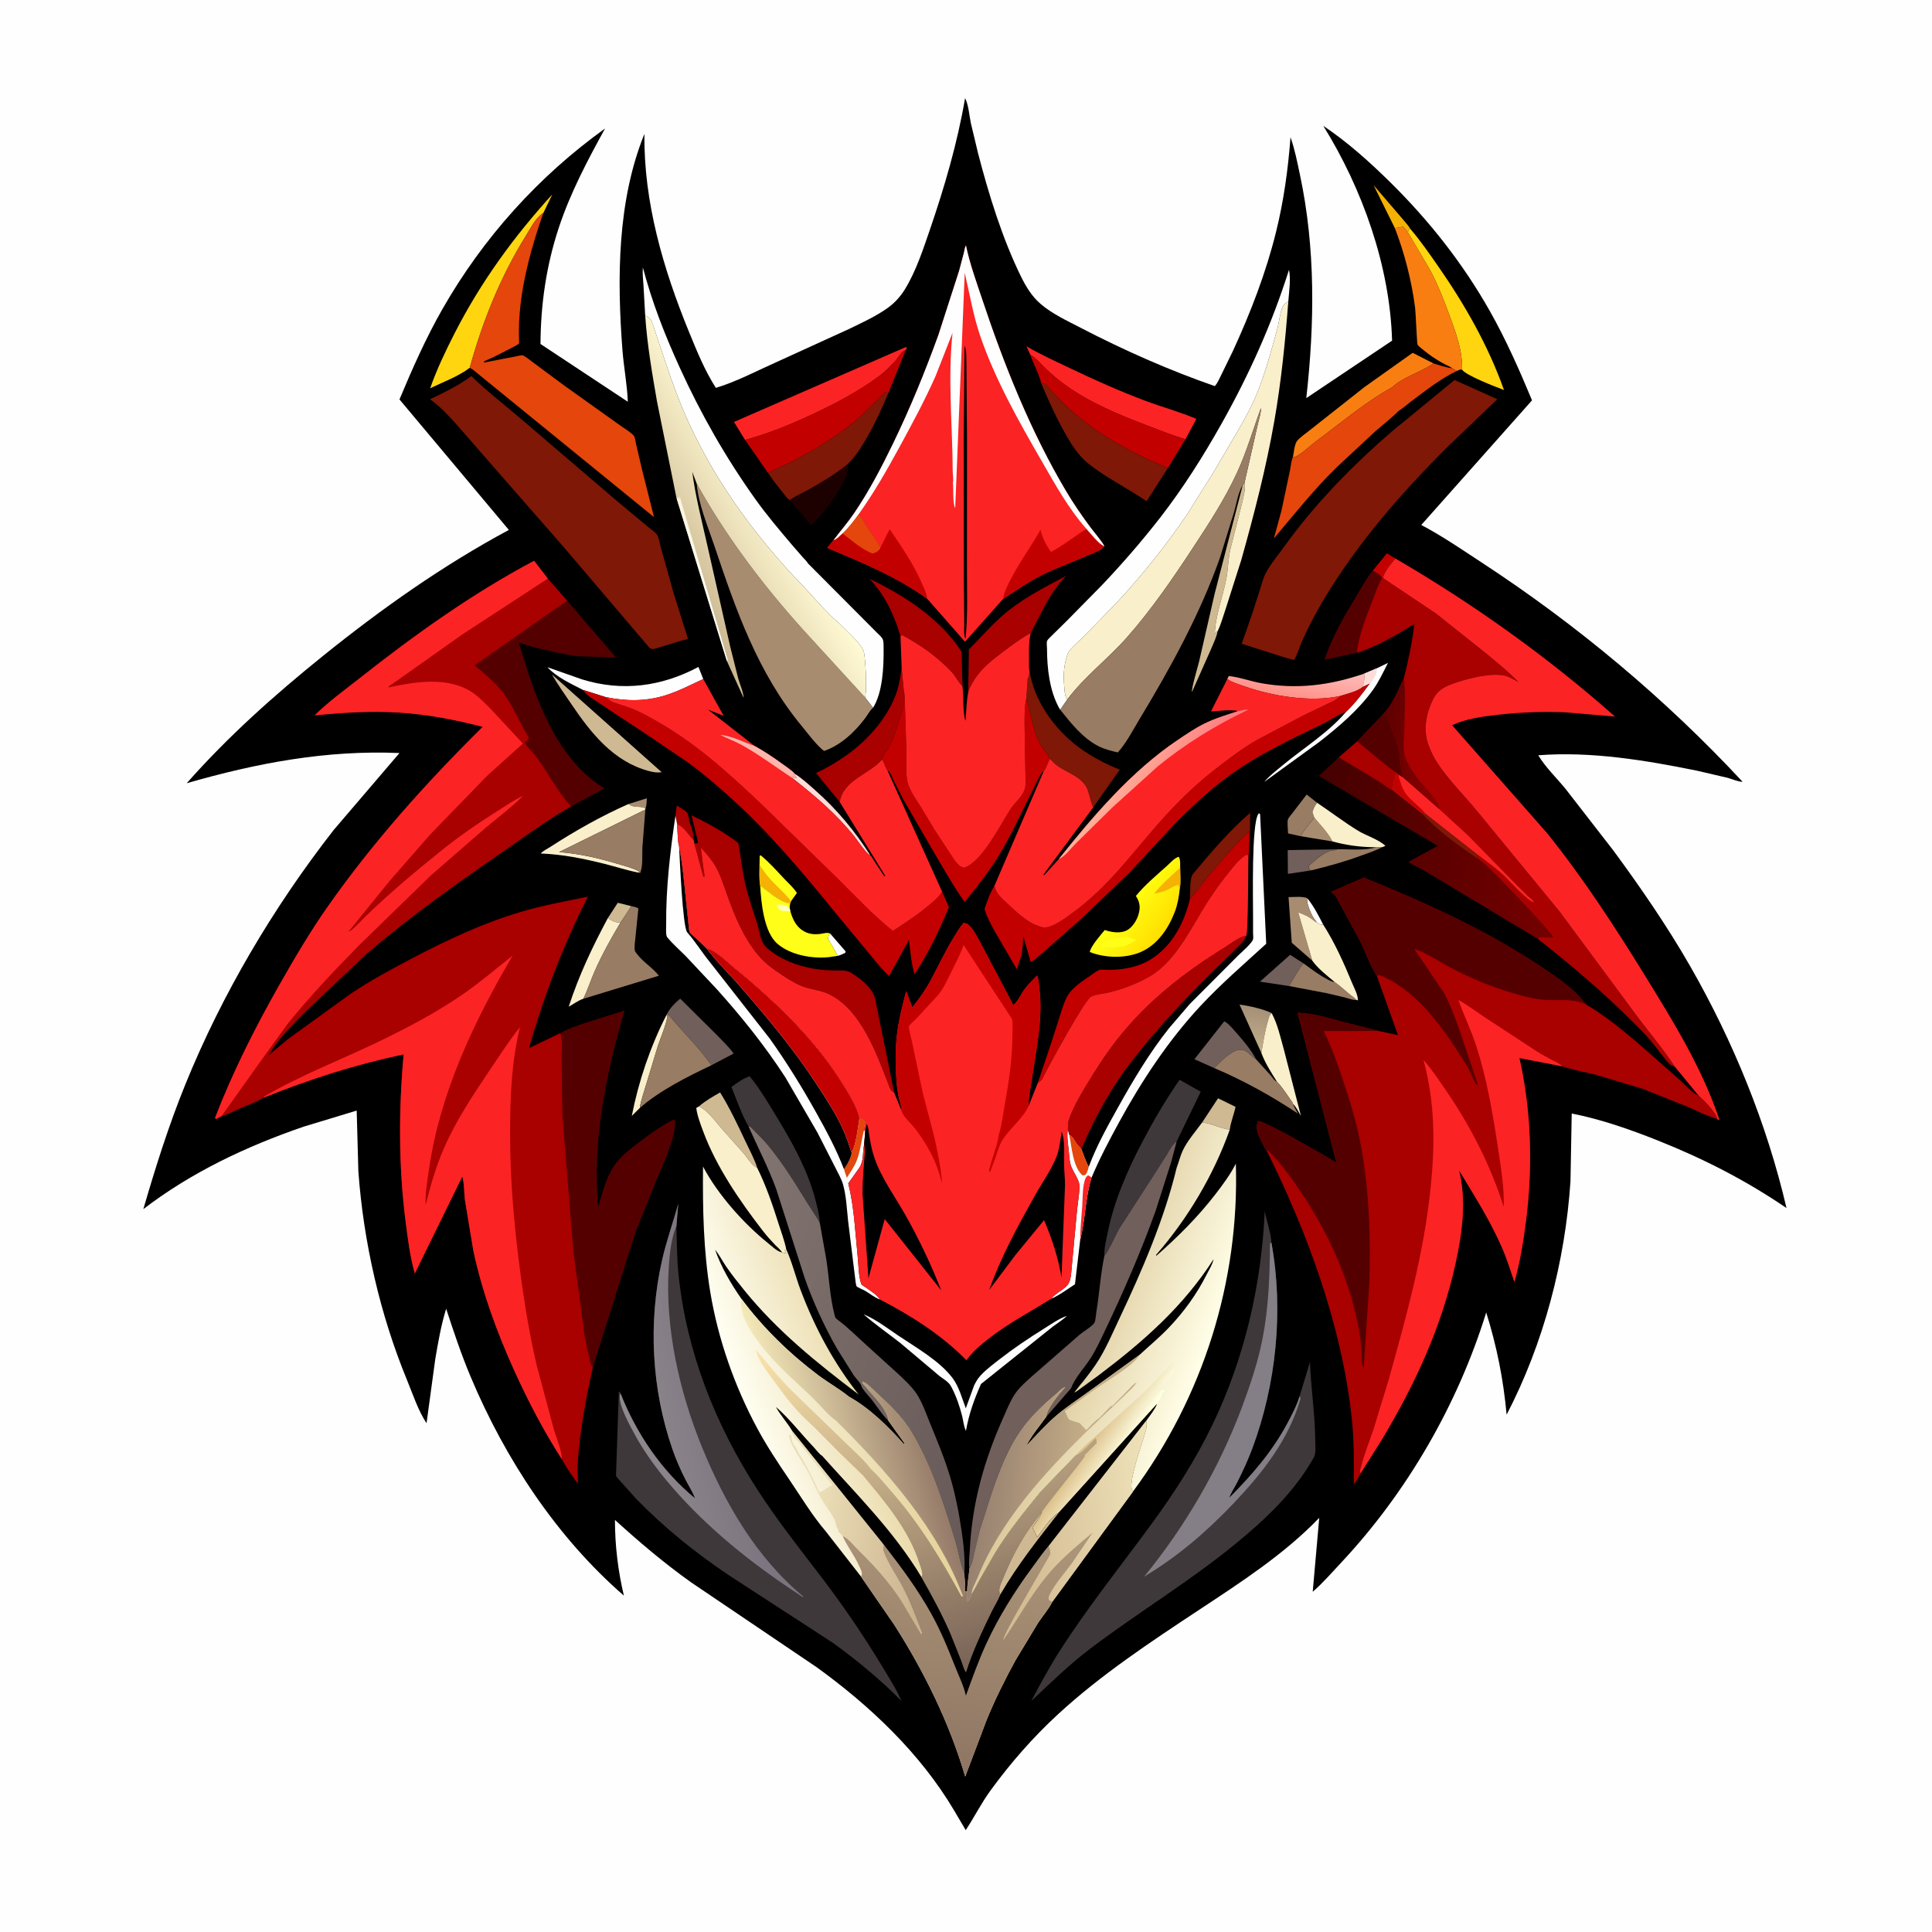 <svg version="1.1" xmlns="http://www.w3.org/2000/svg" style="display: block;" viewBox="0 0 2048 2048" width="1024" height="1024">
<defs>
	<linearGradient id="Gradient1" gradientUnits="userSpaceOnUse" x1="1330.8" y1="1068.61" x2="1325.89" y2="1107.73">
		<stop class="stop0" offset="0" stop-opacity="1" stop-color="rgb(166,144,119)"/>
		<stop class="stop1" offset="1" stop-opacity="1" stop-color="rgb(191,172,137)"/>
	</linearGradient>
	<linearGradient id="Gradient2" gradientUnits="userSpaceOnUse" x1="1371.03" y1="738.072" x2="1378.04" y2="703.589">
		<stop class="stop0" offset="0" stop-opacity="1" stop-color="rgb(255,147,138)"/>
		<stop class="stop1" offset="1" stop-opacity="1" stop-color="rgb(255,185,183)"/>
	</linearGradient>
	<linearGradient id="Gradient3" gradientUnits="userSpaceOnUse" x1="1234.54" y1="983.007" x2="1196.43" y2="954.144">
		<stop class="stop0" offset="0" stop-opacity="1" stop-color="rgb(255,224,0)"/>
		<stop class="stop1" offset="1" stop-opacity="1" stop-color="rgb(255,255,17)"/>
	</linearGradient>
	<linearGradient id="Gradient4" gradientUnits="userSpaceOnUse" x1="1390.89" y1="869.24" x2="1655.92" y2="925.934">
		<stop class="stop0" offset="0" stop-opacity="1" stop-color="rgb(69,1,0)"/>
		<stop class="stop1" offset="1" stop-opacity="1" stop-color="rgb(116,0,0)"/>
	</linearGradient>
	<linearGradient id="Gradient5" gradientUnits="userSpaceOnUse" x1="1079.89" y1="1490.59" x2="739.111" y2="1369.41">
		<stop class="stop0" offset="0" stop-opacity="1" stop-color="rgb(103,89,87)"/>
		<stop class="stop1" offset="1" stop-opacity="1" stop-color="rgb(130,116,112)"/>
	</linearGradient>
	<linearGradient id="Gradient6" gradientUnits="userSpaceOnUse" x1="708.886" y1="592.139" x2="814.738" y2="527.853">
		<stop class="stop0" offset="0" stop-opacity="1" stop-color="rgb(204,184,146)"/>
		<stop class="stop1" offset="1" stop-opacity="1" stop-color="rgb(255,250,212)"/>
	</linearGradient>
	<linearGradient id="Gradient7" gradientUnits="userSpaceOnUse" x1="741.551" y1="586.378" x2="730.449" y2="590.622">
		<stop class="stop0" offset="0" stop-opacity="1" stop-color="rgb(250,244,222)"/>
		<stop class="stop1" offset="1" stop-opacity="1" stop-color="rgb(255,255,255)"/>
	</linearGradient>
	<linearGradient id="Gradient8" gradientUnits="userSpaceOnUse" x1="1465.71" y1="782.737" x2="1528.89" y2="792.501">
		<stop class="stop0" offset="0" stop-opacity="1" stop-color="rgb(94,0,0)"/>
		<stop class="stop1" offset="1" stop-opacity="1" stop-color="rgb(139,0,1)"/>
	</linearGradient>
	<linearGradient id="Gradient9" gradientUnits="userSpaceOnUse" x1="1250.8" y1="833.192" x2="1205.72" y2="801.477">
		<stop class="stop0" offset="0" stop-opacity="1" stop-color="rgb(255,126,130)"/>
		<stop class="stop1" offset="1" stop-opacity="1" stop-color="rgb(255,174,152)"/>
	</linearGradient>
	<linearGradient id="Gradient10" gradientUnits="userSpaceOnUse" x1="783.236" y1="1480.85" x2="666.224" y2="1508.43">
		<stop class="stop0" offset="0" stop-opacity="1" stop-color="rgb(123,115,126)"/>
		<stop class="stop1" offset="1" stop-opacity="1" stop-color="rgb(143,137,142)"/>
	</linearGradient>
	<linearGradient id="Gradient11" gradientUnits="userSpaceOnUse" x1="1136.54" y1="1411.35" x2="1267.49" y2="1459.73">
		<stop class="stop0" offset="0" stop-opacity="1" stop-color="rgb(221,202,155)"/>
		<stop class="stop1" offset="1" stop-opacity="1" stop-color="rgb(255,254,231)"/>
	</linearGradient>
	<linearGradient id="Gradient12" gradientUnits="userSpaceOnUse" x1="1155.97" y1="1526.79" x2="1184.82" y2="1546.39">
		<stop class="stop0" offset="0" stop-opacity="1" stop-color="rgb(220,191,137)"/>
		<stop class="stop1" offset="1" stop-opacity="1" stop-color="rgb(255,255,227)"/>
	</linearGradient>
	<linearGradient id="Gradient13" gradientUnits="userSpaceOnUse" x1="1039.21" y1="1577.99" x2="1140.33" y2="1589.99">
		<stop class="stop0" offset="0" stop-opacity="1" stop-color="rgb(152,129,112)"/>
		<stop class="stop1" offset="1" stop-opacity="1" stop-color="rgb(195,172,134)"/>
	</linearGradient>
	<linearGradient id="Gradient14" gradientUnits="userSpaceOnUse" x1="935.951" y1="1446.68" x2="789.757" y2="1496.8">
		<stop class="stop0" offset="0" stop-opacity="1" stop-color="rgb(229,210,154)"/>
		<stop class="stop1" offset="1" stop-opacity="1" stop-color="rgb(255,255,243)"/>
	</linearGradient>
	<linearGradient id="Gradient15" gradientUnits="userSpaceOnUse" x1="978.77" y1="1654.07" x2="859.886" y2="1632.71">
		<stop class="stop0" offset="0" stop-opacity="1" stop-color="rgb(204,179,143)"/>
		<stop class="stop1" offset="1" stop-opacity="1" stop-color="rgb(235,222,183)"/>
	</linearGradient>
	<linearGradient id="Gradient16" gradientUnits="userSpaceOnUse" x1="1069.4" y1="1756.29" x2="951.891" y2="1385.5">
		<stop class="stop0" offset="0" stop-opacity="1" stop-color="rgb(120,98,86)"/>
		<stop class="stop1" offset="1" stop-opacity="1" stop-color="rgb(251,227,170)"/>
	</linearGradient>
	<linearGradient id="Gradient17" gradientUnits="userSpaceOnUse" x1="981.951" y1="1514.31" x2="827.868" y2="1553.71">
		<stop class="stop0" offset="0" stop-opacity="1" stop-color="rgb(149,122,104)"/>
		<stop class="stop1" offset="1" stop-opacity="1" stop-color="rgb(245,234,185)"/>
	</linearGradient>
	<linearGradient id="Gradient18" gradientUnits="userSpaceOnUse" x1="997.019" y1="1874.13" x2="1025.07" y2="1620.3">
		<stop class="stop0" offset="0" stop-opacity="1" stop-color="rgb(143,118,100)"/>
		<stop class="stop1" offset="1" stop-opacity="1" stop-color="rgb(172,149,120)"/>
	</linearGradient>
	<linearGradient id="Gradient19" gradientUnits="userSpaceOnUse" x1="1078.25" y1="1611.76" x2="1221.83" y2="1597.01">
		<stop class="stop0" offset="0" stop-opacity="1" stop-color="rgb(212,187,147)"/>
		<stop class="stop1" offset="1" stop-opacity="1" stop-color="rgb(238,226,185)"/>
	</linearGradient>
</defs>
<path transform="translate(0,0)" fill="rgb(254,254,254)" d="M -0 -0 L 2048 0 L 2048 2048 L -0 2048 L -0 -0 z"/>
<path transform="translate(0,0)" fill="rgb(0,0,0)" d="M 1023.01 104.023 C 1026.79 111.296 1027.44 122.437 1029.15 130.563 L 1036.84 162.669 C 1048.11 206.114 1062.45 252.686 1082.22 293 C 1087.5 303.752 1093.7 314.004 1102.83 321.949 C 1115.06 332.589 1131.2 340.029 1145.54 347.466 C 1191.41 371.257 1238.92 392.346 1287.76 409.294 C 1290.64 406.166 1292.47 401.509 1294.43 397.735 L 1307.05 371.83 C 1325.7 331.246 1341.95 289.248 1352.67 245.833 C 1360.87 212.634 1365.4 179.53 1368 145.494 C 1372.54 158.286 1375.17 171.982 1378 185.252 C 1394.64 263.447 1393.55 343.019 1384.73 422.015 L 1475.66 361.115 C 1473.39 282.001 1444.29 200.356 1402.74 133.387 C 1428.53 150.674 1451.94 171.727 1474.01 193.492 C 1515.22 234.143 1551 279.586 1579.48 330.066 C 1596.7 360.577 1610.54 392.096 1624.02 424.366 L 1506.61 556.486 C 1528.92 568.237 1550.03 582.797 1571.13 596.601 C 1671.86 662.509 1765.22 740.581 1847.24 828.729 C 1842.77 828.86 1835.82 825.727 1831.32 824.522 L 1799.07 817.007 C 1744.41 805.899 1686.53 796.285 1630.61 800.618 C 1638.28 813.391 1650.08 824.662 1659.52 836.21 L 1710.31 901.658 C 1739.06 940.746 1767.18 981.572 1791.35 1023.67 C 1836.98 1103.12 1872.99 1191.25 1893.76 1280.57 C 1850.63 1251.16 1805.57 1228.14 1757.08 1208.86 C 1727.55 1197.11 1697.34 1186.54 1666.09 1180.37 L 1664.77 1252.25 C 1659.14 1337.01 1636.39 1424.1 1597.08 1499.6 C 1593.62 1462.07 1586.72 1427.27 1575.46 1391.28 C 1545.2 1489.01 1491.54 1581.9 1421.52 1656.64 C 1411.82 1666.99 1402.27 1678.07 1391.54 1687.34 L 1398.45 1608.96 C 1361.56 1647.35 1316 1676.83 1271.83 1706.02 C 1220.17 1740.15 1167.33 1775.03 1121.64 1817.08 C 1095.05 1841.55 1071.19 1868.87 1049.93 1898.06 C 1040.15 1911.48 1032.84 1926.26 1023.69 1940.01 L 1011.57 1919.42 C 975.619 1858.67 922.505 1808.4 865.654 1767.29 L 732.412 1677.23 C 703.737 1656.75 677.917 1634.85 651.879 1611.2 C 651.815 1637.88 655.179 1665.53 661.341 1691.45 C 589.933 1629.4 535.596 1546.59 499.062 1459.82 C 489.051 1436.04 480.956 1411.83 472.957 1387.32 C 467.612 1404.39 464.408 1423.07 461.4 1440.69 L 452.161 1508.66 C 443.285 1495.4 437.559 1477.72 431.462 1462.92 C 402.852 1393.46 385.34 1316.72 379.889 1241.83 L 378.102 1177.26 L 321.992 1194.28 C 261.43 1215.06 202.865 1242.64 151.944 1281.73 C 164.917 1237.14 178.821 1193.04 196.297 1149.97 C 235.357 1053.69 289.912 961.641 353.732 879.793 L 423.468 798.252 C 345.897 794.899 272.098 808.895 197.928 830.254 C 241.697 780.649 291.031 736.675 342.487 695.208 C 404.118 645.541 469.564 599.24 539.411 561.753 L 423.464 423.409 C 437.132 390.753 451.502 358.23 469.094 327.455 C 512.221 252.012 570.809 186.941 641.396 136.206 C 622.795 169.991 604.531 204.55 592.383 241.277 C 579.077 281.502 573.181 322.415 572.948 364.64 L 665.513 425.863 C 664.813 407.521 661.194 389.175 659.793 370.832 C 654.019 295.29 654.249 213.165 683.121 141.909 C 682.252 214.274 703.073 285.055 730.262 351.555 C 738.515 371.739 747.015 392.747 758.837 411.159 C 780.362 404.74 801.548 393.422 822.092 384.298 L 899.636 348.921 C 913.338 342.267 927.682 335.743 940.186 327.002 C 947.868 321.631 954.228 314.802 959.143 306.838 C 970.688 288.129 978.281 265.178 985.42 244.371 C 1001.05 198.82 1014.96 151.521 1023.01 104.023 z"/>
<path transform="translate(0,0)" fill="rgb(168,140,112)" d="M 666.255 852.292 L 685.688 846.207 C 685.371 849.273 685.535 854.261 684.178 856.93 C 678.085 853.796 672.173 857.078 666.255 852.292 z"/>
<path transform="translate(0,0)" fill="rgb(254,254,254)" d="M 1385.71 952.133 C 1392.55 960.246 1397.8 970.798 1402.69 980.185 C 1399.22 979.958 1398.76 980.117 1395.93 977.843 L 1392.5 973.121 C 1389.57 968.472 1384.71 957.29 1385.71 952.133 z"/>
<path transform="translate(0,0)" fill="rgb(254,254,254)" d="M 888.237 1013.23 L 877.898 995.5 C 877.884 992.291 878.093 992.227 880.058 989.647 L 896.372 1008.5 L 896.05 1010 C 893.407 1011.38 891.094 1012.39 888.237 1013.23 z"/>
<path transform="translate(0,0)" fill="rgb(195,0,0)" d="M 1455.21 604.887 L 1470.17 586.55 L 1479.24 592.068 C 1475.09 596.681 1466.83 606.743 1466.04 612.79 L 1464.97 612.91 C 1463.23 609.331 1458.51 607.146 1455.21 604.887 z"/>
<path transform="translate(0,0)" fill="rgb(207,185,146)" d="M 644.38 973.131 L 654.884 956.977 L 669.219 960.566 L 657.803 977.984 L 657.718 977.998 L 656.63 977.937 L 654.982 977.776 C 650.442 977.362 648.098 975.689 644.38 973.131 z"/>
<path transform="translate(0,0)" fill="rgb(169,0,0)" d="M 716.005 864.691 C 716.269 861.023 716.739 857.559 717.5 853.96 C 720.204 855.716 727.531 859.474 728.845 862.258 C 729.695 864.058 729.988 867.458 730.514 869.5 C 731.759 874.329 733.775 878.972 734.841 883.835 C 735.34 886.111 735.346 888.322 735.36 890.643 C 730.316 885.775 724.355 875.36 717.795 873.739 L 716.005 864.691 z"/>
<path transform="translate(0,0)" fill="rgb(245,177,4)" d="M 1478.61 241.802 L 1456.04 196.278 L 1488.04 233.567 C 1489.05 234.84 1494.35 240.8 1494.43 241.977 L 1492.32 246.141 C 1490.65 243.912 1489.04 242.128 1487 240.234 C 1484.21 241.188 1481.52 241.479 1478.61 241.802 z"/>
<path transform="translate(0,0)" fill="rgb(168,140,112)" d="M 1393.22 866.697 C 1399.5 874.314 1408.17 883.156 1412.42 891.953 L 1378.59 886.374 C 1382.79 879.377 1388.26 873.177 1393.22 866.697 z"/>
<path transform="translate(0,0)" fill="rgb(254,221,217)" d="M 842.668 820.382 C 850.237 825.097 857.154 831.533 863.856 837.431 C 886.711 857.545 906.359 880.974 922.562 906.75 C 919.251 906.257 908.599 890.468 905.906 887.081 C 886.516 862.703 863.861 843.602 839.479 824.459 L 840.506 823.412 L 842.5 825 L 844.49 824.376 L 841.149 820.912 L 842.668 820.382 z"/>
<path transform="translate(0,0)" fill="rgb(249,239,203)" d="M 706.372 1076.14 L 707.611 1077 C 705.651 1087.74 701.005 1098.28 697.423 1108.56 L 685.179 1148.85 C 682.722 1157.24 679.527 1165.91 678.188 1174.56 L 669.724 1182.9 C 676.946 1146.04 689.329 1109.6 706.372 1076.14 z"/>
<path transform="translate(0,0)" fill="rgb(207,185,146)" d="M 1274.36 1189.8 L 1291.2 1164.22 L 1309.73 1173.33 C 1308.08 1181.15 1304.56 1189.72 1303.61 1197.47 C 1293.71 1196.39 1284.7 1190.89 1274.36 1189.8 z"/>
<path transform="translate(0,0)" fill="url(#Gradient1)" d="M 1337.06 1116.08 L 1313.93 1064.88 C 1323.79 1066.18 1339.4 1069.58 1348.04 1073.98 C 1345.3 1076.21 1345.03 1079.02 1344.04 1082.33 C 1340.65 1093.61 1339.11 1104.55 1337.06 1116.08 z"/>
<path transform="translate(0,0)" fill="rgb(113,95,91)" d="M 1366.49 1045.26 L 1335.62 1040.58 L 1367.56 1012.14 L 1381.73 1021.2 C 1375.88 1028.55 1371.28 1037.19 1366.49 1045.26 z"/>
<path transform="translate(0,0)" fill="rgb(152,124,99)" d="M 1458.58 898.09 C 1460.81 897.85 1462.64 897.797 1464.87 898.115 C 1458.3 901.766 1450.84 904.06 1443.79 906.662 C 1425.84 913.298 1408.33 918.186 1389.75 922.675 L 1387.43 920.491 L 1387.5 917.691 C 1394.13 911.945 1404.63 901.679 1413.48 901.295 L 1416 901.184 L 1417.75 900.27 C 1429.97 900.078 1447.16 901.929 1458.58 898.09 z"/>
<path transform="translate(0,0)" fill="rgb(113,95,91)" d="M 1389.75 922.675 L 1365.22 926.361 L 1365.01 901.101 L 1417.75 900.27 L 1416 901.184 L 1413.48 901.295 C 1404.63 901.679 1394.13 911.945 1387.5 917.691 L 1387.43 920.491 L 1389.75 922.675 z"/>
<path transform="translate(0,0)" fill="rgb(152,124,99)" d="M 1378.59 886.374 L 1365.4 883.472 C 1365.37 880.414 1364.32 871.182 1365.24 868.638 C 1365.89 866.834 1368.56 863.889 1369.75 862.258 L 1385.11 842.251 L 1396.23 850.991 C 1393.64 854.288 1392.37 856.968 1391.23 861 L 1393.22 866.697 C 1388.26 873.177 1382.79 879.377 1378.59 886.374 z"/>
<path transform="translate(0,0)" fill="rgb(168,140,112)" d="M 1391.06 1018.31 L 1369.33 999.353 L 1365.91 950.96 C 1371.06 951.013 1381.35 949.896 1385.71 952.133 C 1384.71 957.29 1389.57 968.472 1392.5 973.121 L 1395.93 977.843 L 1394.92 977.386 C 1393.49 976.641 1392.7 975.93 1391.49 974.936 C 1387.2 971.401 1381.34 969.048 1376.16 967.13 L 1391.06 1018.31 z"/>
<path transform="translate(0,0)" fill="rgb(254,254,25)" d="M 805.16 915.486 L 805.291 907.018 L 806.5 906.793 C 815.468 914.052 823.181 922.936 831.108 931.293 C 835.64 936.072 841.251 941.04 844.784 946.579 L 838.528 955.237 L 837.548 957.769 C 825.834 955.833 815.15 945.449 805.772 938.607 C 804.538 931.318 805.239 922.915 805.16 915.486 z"/>
<path transform="translate(0,0)" fill="rgb(245,177,4)" d="M 805.16 915.486 C 806.122 918.624 806.682 919.527 808.77 922.048 L 810.628 924.668 C 818.841 936.262 830.164 944.219 838.528 955.237 L 837.548 957.769 C 825.834 955.833 815.15 945.449 805.772 938.607 C 804.538 931.318 805.239 922.915 805.16 915.486 z"/>
<path transform="translate(0,0)" fill="rgb(152,124,99)" d="M 1381.73 1021.2 C 1389.94 1027.12 1398.08 1033.47 1407.09 1038.11 C 1409.41 1039.3 1412.04 1040.97 1414.7 1040.88 C 1420.2 1044.79 1425.27 1049.41 1430.44 1053.75 C 1432.71 1055.65 1436.17 1057.79 1437.97 1060.01 C 1433.47 1060.15 1429.76 1058.47 1425.48 1057.36 L 1406.87 1052.92 L 1366.49 1045.26 C 1371.28 1037.19 1375.88 1028.55 1381.73 1021.2 z"/>
<path transform="translate(0,0)" fill="rgb(254,254,254)" d="M 1459.49 708.432 L 1471.3 702.7 C 1466.34 712.478 1461.56 722.797 1455.12 731.692 C 1439.76 752.881 1418.81 770.64 1398.32 786.62 L 1340.15 828.878 C 1345.79 822.143 1353.06 816.729 1359.79 811.131 C 1381.74 792.879 1408.54 776.384 1426.92 754.504 C 1436.4 745.615 1444.21 735.067 1451.88 724.634 L 1445.19 727.741 C 1445.05 726.445 1445.12 725.599 1445.46 724.335 C 1446.49 720.549 1446.7 717.92 1446.28 714.017 L 1459.49 708.432 z"/>
<path transform="translate(0,0)" fill="rgb(254,221,217)" d="M 1459.49 708.432 C 1459.76 715.212 1456.5 718.874 1452.97 724.258 L 1451.88 724.634 L 1445.19 727.741 C 1445.05 726.445 1445.12 725.599 1445.46 724.335 C 1446.49 720.549 1446.7 717.92 1446.28 714.017 L 1459.49 708.432 z"/>
<path transform="translate(0,0)" fill="rgb(207,185,146)" d="M 740.906 1172.82 C 747.562 1167 755.684 1162.39 763.349 1158.02 C 773.772 1174.8 782.097 1192.69 790.522 1210.53 C 794.684 1219.34 799.849 1228.82 802.747 1238.09 C 796.961 1235.4 792.52 1227.54 788.446 1222.72 L 765.418 1196.84 C 758.479 1188.99 750.493 1177.14 740.906 1172.82 z"/>
<path transform="translate(0,0)" fill="rgb(249,239,203)" d="M 644.38 973.131 C 648.098 975.689 650.442 977.362 654.982 977.776 L 656.63 977.937 L 657.718 977.998 C 647.795 994.642 638.441 1011.43 630.559 1029.15 C 626.229 1038.89 623.059 1049.22 618.334 1058.75 C 613.273 1060.35 607.53 1064.52 602.841 1067.2 C 613.646 1033.99 627.902 1003.82 644.38 973.131 z"/>
<path transform="translate(0,0)" fill="rgb(127,24,6)" d="M 1261.52 952.441 C 1261.72 946.448 1260.88 930.883 1264.6 926.434 C 1283.77 903.51 1302.56 881.265 1325.22 861.625 L 1324.94 888.5 L 1324.17 895.5 L 1324.12 881.476 C 1308.01 896.849 1294.09 912.958 1279.88 930.075 C 1273.81 937.39 1268.26 945.771 1261.52 952.441 z"/>
<path transform="translate(0,0)" fill="rgb(249,239,203)" d="M 1393.22 866.697 L 1391.23 861 C 1392.37 856.968 1393.64 854.288 1396.23 850.991 C 1410.69 860.727 1424.81 871.556 1439.66 880.628 C 1448.43 885.984 1461.3 889.732 1468.6 896.63 C 1467.36 897.183 1466.19 897.767 1464.87 898.115 C 1462.64 897.797 1460.81 897.85 1458.58 898.09 C 1442.83 898.13 1427.59 896.096 1412.42 891.953 C 1408.17 883.156 1399.5 874.314 1393.22 866.697 z"/>
<path transform="translate(0,0)" fill="rgb(113,95,91)" d="M 1287.24 1132.26 L 1266.16 1122.8 L 1297.74 1082.65 C 1301.8 1084.6 1305.58 1089.15 1308.53 1092.47 C 1316.81 1101.8 1325.74 1111.91 1331.54 1122.96 L 1330.62 1122.36 C 1324.08 1118 1321.65 1111.88 1313 1113.02 C 1304.64 1114.12 1293.02 1126.18 1287.24 1132.26 z"/>
<path transform="translate(0,0)" fill="rgb(207,185,146)" d="M 1319.4 510.977 C 1320.4 519.185 1318.27 525.54 1316.61 533.414 L 1304.44 581.378 C 1301.89 591.539 1302 602.298 1300.1 612.587 C 1296.54 631.885 1288.36 652.19 1287.75 671.505 L 1289 670 L 1289.83 669.134 L 1290.65 669.322 C 1289.78 674.939 1286.56 681.175 1284.46 686.497 L 1263.58 733.5 C 1262.65 730.441 1269.85 706.418 1271.13 701.103 L 1287.52 629.656 L 1317.2 514.799 L 1319.4 510.977 z"/>
<path transform="translate(0,0)" fill="rgb(29,0,0)" d="M 837.074 530.037 C 843.573 525.7 851.101 522.296 857.958 518.476 C 871.98 510.664 885.482 502.535 897.986 492.401 C 900.246 499.658 897.091 505.275 893.704 511.814 C 884.816 528.974 873.538 543.317 860.006 556.988 L 837.074 530.037 z"/>
<path transform="translate(0,0)" fill="rgb(249,239,203)" d="M 666.255 852.292 C 672.173 857.078 678.085 853.796 684.178 856.93 L 684.102 858.175 L 592.582 903.253 C 614.017 904.839 634.276 909.588 654.822 915.742 C 662.288 917.978 670.505 919.987 677.378 923.661 L 676.972 925.106 C 664.976 922.689 653.009 918.804 641.133 915.809 C 618.794 910.175 596.403 905.652 573.323 904.742 C 574.445 902.633 581.019 899.284 583.424 897.724 C 609.745 880.643 637.541 864.972 666.255 852.292 z"/>
<path transform="translate(0,0)" fill="rgb(249,239,203)" d="M 1337.06 1116.08 C 1339.11 1104.55 1340.65 1093.61 1344.04 1082.33 C 1345.03 1079.02 1345.3 1076.21 1348.04 1073.98 C 1354.32 1085.54 1357.44 1100.05 1361 1112.69 L 1379.05 1182.95 C 1376.5 1178.53 1374.18 1173.66 1370.51 1170.06 L 1370.52 1169.4 C 1365.27 1162.01 1359.86 1153.1 1353.6 1146.6 C 1347.45 1136.88 1341.1 1126.89 1337.06 1116.08 z"/>
<path transform="translate(0,0)" fill="url(#Gradient2)" d="M 1301 719.891 L 1302.5 716.628 C 1313.64 717.74 1325.36 722.096 1336.52 724.132 C 1374.47 731.05 1410.01 726.52 1446.28 714.017 C 1446.7 717.92 1446.49 720.549 1445.46 724.335 C 1445.12 725.599 1445.05 726.445 1445.19 727.741 C 1439.45 732.91 1427.91 735.449 1420.58 737.814 L 1419.42 738.08 C 1388.08 744.433 1349.03 737.979 1319.26 727.57 C 1313.22 725.458 1306.31 723.505 1301 719.891 z"/>
<path transform="translate(0,0)" fill="rgb(113,95,91)" d="M 706.972 1074.79 C 710.67 1068.13 715.217 1063.44 721.035 1058.59 L 758.347 1095.62 C 764.924 1102.41 772.136 1109.13 777.719 1116.78 L 754.085 1129.24 C 741.137 1110.47 725.171 1095.57 710.788 1078.18 C 709.541 1076.67 708.742 1075.7 706.972 1074.79 z"/>
<path transform="translate(0,0)" fill="rgb(207,185,146)" d="M 585 714.875 L 701.339 818.5 C 696.434 819.357 692.399 818.534 687.675 817.277 C 650.471 807.379 626.591 777.258 605.922 746.772 C 598.799 736.266 591.371 725.856 585 714.875 z"/>
<path transform="translate(0,0)" fill="rgb(152,124,99)" d="M 1287.24 1132.26 C 1293.02 1126.18 1304.64 1114.12 1313 1113.02 C 1321.65 1111.88 1324.08 1118 1330.62 1122.36 L 1331.54 1122.96 L 1347.4 1140.41 C 1349.03 1142.29 1351.26 1146.08 1353.6 1146.6 C 1359.86 1153.1 1365.27 1162.01 1370.52 1169.4 L 1370.51 1170.06 C 1371.99 1173.8 1373.8 1177.02 1375.89 1180.45 C 1347.79 1161.85 1318.33 1145.34 1287.24 1132.26 z"/>
<path transform="translate(0,0)" fill="rgb(254,254,254)" d="M 915.46 1393.23 L 917.237 1393.98 C 929.224 1399.22 940.817 1408.09 951.683 1415.42 C 970.767 1428.3 996.194 1442.58 1009.94 1461.05 C 1016.59 1469.99 1019.85 1482.51 1023.8 1492.84 L 1032.52 1468.83 C 1034.51 1464.66 1036.61 1461.11 1039.8 1457.71 C 1045.7 1451.44 1053.03 1446 1059.8 1440.72 C 1074.53 1429.24 1089.88 1418.91 1105.71 1409.04 C 1113.71 1404.05 1122.03 1398.04 1130.91 1394.87 C 1126.83 1399 1121.16 1402.47 1116.45 1405.94 L 1039.89 1467.09 C 1032.61 1483.56 1027.03 1498.97 1023.96 1516.75 C 1021.61 1512.2 1021.16 1505.98 1019.89 1501 C 1017.32 1490.85 1013.75 1480.31 1008.9 1471 L 1008.09 1469.5 C 1005.37 1464.35 999.219 1461.49 994.862 1457.75 L 954.406 1423.65 C 941.399 1413.43 927.9 1404.18 915.46 1393.23 z"/>
<path transform="translate(0,0)" fill="rgb(249,239,203)" d="M 1391.06 1018.31 L 1376.16 967.13 C 1381.34 969.048 1387.2 971.401 1391.49 974.936 C 1392.7 975.93 1393.49 976.641 1394.92 977.386 L 1395.93 977.843 C 1398.76 980.117 1399.22 979.958 1402.69 980.185 C 1415.06 999.546 1424.48 1020.71 1433.23 1041.88 C 1435.34 1046.97 1439.8 1055.04 1439.33 1060.42 L 1437.97 1060.01 C 1436.17 1057.79 1432.71 1055.65 1430.44 1053.75 C 1425.27 1049.41 1420.2 1044.79 1414.7 1040.88 C 1406.6 1034.12 1397.24 1026.9 1391.06 1018.31 z"/>
<path transform="translate(0,0)" fill="rgb(254,254,254)" d="M 618.022 731.371 C 605.295 724.776 590.027 717.92 580.294 707.27 L 617.007 720.184 C 659.704 733.36 701.168 727.854 740.373 706.996 L 745.481 719.815 C 732.436 725.808 719.565 732.603 705.847 736.931 C 684.396 743.698 663.381 743.419 641.627 738.824 L 618.022 731.371 z"/>
<path transform="translate(0,0)" fill="rgb(85,0,0)" d="M 1439.75 691.705 L 1404.05 699.411 C 1412.08 674.699 1425.27 652.62 1438.62 630.49 C 1443.78 621.931 1448.71 612.502 1455.21 604.887 C 1458.51 607.146 1463.23 609.331 1464.97 612.91 C 1460.69 619.954 1457.97 628.327 1454.99 636 C 1448.37 653.027 1440.71 672.307 1438.2 690.464 L 1439.75 691.705 z"/>
<path transform="translate(0,0)" fill="rgb(254,254,25)" d="M 805.772 938.607 C 815.15 945.449 825.834 955.833 837.548 957.769 L 836.997 962.148 L 837.824 966.049 C 840.596 975.379 844.33 983.256 853.5 987.853 C 858.356 990.288 863.939 990.711 869.266 990.046 C 872.707 989.617 876.947 987.985 880.058 989.647 C 878.093 992.227 877.884 992.291 877.898 995.5 L 888.237 1013.23 L 878.865 1014.59 C 861.236 1016.5 838.215 1012.52 824.276 1000.61 C 809.615 988.09 806.921 956.957 805.772 938.607 z"/>
<path transform="translate(0,0)" fill="rgb(254,255,184)" d="M 837.824 966.049 L 829.5 965.67 C 826.742 965.14 825.073 962.866 823.5 960.767 L 824.165 959.282 C 829.749 958.512 832.3 959.053 836.997 962.148 L 837.824 966.049 z"/>
<path transform="translate(0,0)" fill="rgb(249,126,18)" d="M 1370.49 484.917 C 1371.29 480.635 1372.24 471.706 1374.45 468.136 C 1376.77 464.368 1384.7 459.17 1388.28 456.158 L 1446.23 410.425 L 1497.51 373.99 L 1519.61 385.283 C 1506.27 394.465 1487.9 399.365 1475.94 410.286 L 1475.94 410.408 C 1447.44 426.092 1421.14 448.525 1394.97 467.857 C 1389.7 471.751 1376.24 484.671 1370.49 484.917 z"/>
<path transform="translate(0,0)" fill="rgb(152,124,99)" d="M 684.102 858.175 L 681.024 897.5 C 680.509 906.036 681.82 917.605 678.584 925.466 L 676.972 925.106 L 677.378 923.661 C 670.505 919.987 662.288 917.978 654.822 915.742 C 634.276 909.588 614.017 904.839 592.582 903.253 L 684.102 858.175 z"/>
<path transform="translate(0,0)" fill="rgb(169,0,0)" d="M 954.558 674.724 C 948.509 653.047 937.516 629.724 921.606 613.566 C 958.33 630.947 996.905 656.021 1019.27 690.748 L 1020.26 727.392 C 1015.94 723.44 1013.23 717.227 1009.2 712.816 C 994.599 696.846 975.117 683.137 956 673.068 L 954.558 674.724 z"/>
<path transform="translate(0,0)" fill="rgb(152,124,99)" d="M 706.972 1074.79 C 708.742 1075.7 709.541 1076.67 710.788 1078.18 C 725.171 1095.57 741.137 1110.47 754.085 1129.24 C 728.524 1141.4 699.522 1155.86 678.188 1174.56 C 679.527 1165.91 682.722 1157.24 685.179 1148.85 L 697.423 1108.56 C 701.005 1098.28 705.651 1087.74 707.611 1077 L 706.372 1076.14 L 706.972 1074.79 z"/>
<path transform="translate(0,0)" fill="rgb(152,124,99)" d="M 669.219 960.566 C 671.886 961.173 674.471 961.437 676.723 963.045 L 673.45 994.943 C 673.141 998.469 672.104 1004.75 673.062 1008.05 C 673.358 1009.06 675.092 1011.04 675.727 1011.86 C 682.13 1020.17 691.817 1025.81 698.454 1034.31 L 618.334 1058.75 C 623.059 1049.22 626.229 1038.89 630.559 1029.15 C 638.441 1011.43 647.795 994.642 657.718 977.998 L 657.803 977.984 L 669.219 960.566 z"/>
<path transform="translate(0,0)" fill="rgb(169,0,0)" d="M 890.122 850.124 L 865.028 819.465 C 876.392 814.226 887.03 807.858 897.245 800.633 C 920.611 784.106 942.061 759.725 951.044 732.067 C 953.498 724.512 954.483 716.268 955.822 708.451 L 958.027 731.618 C 957.802 737.874 959.054 746.282 957.035 752 C 952.647 764.434 949.549 777.595 943.814 789.487 C 941.887 793.484 935.321 801.426 934.942 805.101 C 921.291 821.221 894.414 826.16 890.122 850.124 z"/>
<path transform="translate(0,0)" fill="rgb(255,213,15)" d="M 1494.43 241.977 C 1505.54 254.793 1514.93 268.506 1524.6 282.388 C 1552.65 322.617 1577.9 366.986 1594.28 413.398 C 1585.96 410.367 1553.51 397.776 1549.89 391.87 C 1550.36 371.589 1543.36 352.902 1536.44 334.103 C 1530.49 317.94 1524.17 301.729 1516.06 286.499 L 1492.32 246.141 L 1494.43 241.977 z"/>
<path transform="translate(0,0)" fill="rgb(169,0,0)" d="M 1026.32 734.128 L 1027.05 688.479 C 1038.36 677.082 1049.01 664.792 1060.96 654.07 C 1081.83 635.354 1105.82 623.385 1130.34 610.343 C 1113.49 626.954 1103.65 650.451 1092.59 671.026 C 1082.82 676.349 1073.53 683.204 1064.65 689.887 C 1052.31 699.172 1039.91 708.482 1031.95 722 C 1029.59 726.008 1027.32 729.494 1026.32 734.128 z"/>
<path transform="translate(0,0)" fill="rgb(62,56,58)" d="M 793.534 1194.23 C 786.032 1181.21 780.991 1166.2 775.357 1152.27 C 781.188 1147.9 787.663 1143.22 794.645 1140.94 C 804.061 1152.14 811.782 1165.18 819.462 1177.63 C 837.258 1206.49 855.472 1238 864.136 1271 C 866.311 1279.29 868.745 1288.09 869.099 1296.68 C 865.466 1289.28 860.316 1282.47 855.977 1275.44 C 843.063 1254.53 829.712 1232.79 813.987 1213.87 C 808.18 1206.88 801.313 1200.57 795.038 1193.98 L 793.534 1194.23 z"/>
<path transform="translate(0,0)" fill="rgb(127,24,6)" d="M 1091.33 710.947 C 1096.14 743.008 1117.77 772.946 1143.45 792.074 C 1156.72 801.961 1171.72 809.758 1187.07 815.882 L 1158.8 855.931 C 1156.34 850.284 1155.09 843.437 1153.05 837.5 C 1148.66 824.764 1132.9 819.659 1122.42 812.874 C 1118.81 810.537 1115.83 807.387 1112.84 804.328 C 1109.84 798.099 1104.41 792.639 1101.29 786.04 C 1094.2 771.064 1092.47 755.84 1087.98 740.247 L 1089.45 719 C 1091.18 716.744 1090.98 713.746 1091.33 710.947 z"/>
<path transform="translate(0,0)" fill="rgb(255,213,15)" d="M 497.952 389.866 C 486.368 398.839 469.302 405.138 456.002 411.554 C 463.029 391.481 472.357 371.939 482.043 353.019 C 509.827 298.75 544.529 251.065 585.456 206.052 L 576.027 225.654 C 567.975 230.654 562.821 241.319 557.909 249.227 C 530.484 293.381 511.792 339.969 497.952 389.866 z"/>
<path transform="translate(0,0)" fill="rgb(252,35,36)" d="M 1092.15 376.006 L 1088.08 367.055 C 1103.04 375.824 1118.96 383.009 1134.6 390.468 C 1160.77 402.954 1187.16 414.779 1214.33 424.937 C 1232.09 431.575 1250.83 436.62 1268.21 444.063 L 1256.58 465.695 C 1242.39 461.413 1228.22 455.706 1214.35 450.426 C 1185.87 439.579 1155.43 426.845 1130.54 409.052 C 1123.06 403.704 1115.72 397.745 1109.08 391.382 C 1104.27 386.783 1099.24 380.565 1093.71 376.981 L 1092.15 376.006 z"/>
<path transform="translate(0,0)" fill="rgb(252,35,36)" d="M 789.774 466.304 L 778.021 447.28 L 960 367.988 L 961.391 368.504 L 960.063 371.07 C 954.471 373.291 953.197 378.07 949.239 382.399 C 943.957 388.176 937.778 394.409 931.484 399.032 C 909.451 415.217 886.029 427.61 861.295 439.144 C 837.913 450.047 814.755 459.584 789.774 466.304 z"/>
<path transform="translate(0,0)" fill="rgb(249,239,203)" d="M 740.906 1172.82 C 750.493 1177.14 758.479 1188.99 765.418 1196.84 L 788.446 1222.72 C 792.52 1227.54 796.961 1235.4 802.747 1238.09 C 812.18 1257.21 818.841 1276.73 825.258 1297 C 828.105 1305.99 831.601 1315.14 833.472 1324.38 L 831.754 1325.15 L 833.424 1328.5 C 831.433 1328.5 830.914 1328.39 829.163 1327.67 C 827.24 1324.67 823.91 1322 821.427 1319.41 C 816.891 1314.68 812.513 1309.75 808.504 1304.56 C 784.155 1273.07 759.399 1236.99 745.5 1199.6 C 742.558 1191.69 739.163 1182.9 738.053 1174.5 L 740.906 1172.82 z"/>
<path transform="translate(0,0)" fill="rgb(127,24,6)" d="M 942.293 415.298 C 935.151 432.612 927.249 449.862 917.733 466.008 C 912.216 475.369 906.141 485.075 897.986 492.401 C 885.482 502.535 871.98 510.664 857.958 518.476 C 851.101 522.296 843.573 525.7 837.074 530.037 C 834.15 528.317 831.877 524.741 829.766 522.123 C 824.303 515.351 818.974 508.54 814.118 501.317 C 822.163 496.382 831.591 493.33 840 488.903 C 864.931 475.778 891.095 460.189 912.084 441.261 L 932.508 421.447 C 933.581 420.389 937.282 415.937 938.5 415.531 C 939.702 415.131 941.029 415.376 942.293 415.298 z"/>
<path transform="translate(0,0)" fill="url(#Gradient3)" d="M 1250.61 942.112 C 1249.73 950.369 1248.37 958.645 1245.42 966.433 C 1238.74 984.06 1227.17 1001.34 1209.39 1009.13 C 1193.19 1016.23 1171.56 1015.62 1155.26 1009.22 C 1155.8 1003.45 1167.36 990.398 1171.09 985.858 C 1178.23 988.304 1187.77 989.832 1194.7 986.061 C 1200.89 982.69 1205.52 974.825 1207.19 968.144 C 1208.89 961.388 1208.21 956.628 1204.67 950.73 L 1204.07 949.759 C 1213.64 938.007 1225.73 928.021 1236.97 917.9 C 1240.21 914.98 1245.27 909.251 1249.5 908.222 L 1250.1 909.424 C 1251.41 912.288 1250.99 916.754 1251.02 919.88 C 1250.97 926.864 1251.87 935.326 1250.61 942.112 z"/>
<path transform="translate(0,0)" fill="rgb(254,254,25)" d="M 1190.71 993.276 C 1195.04 992.686 1200.43 994.953 1204.52 996.2 C 1196.25 1001.58 1192.14 1003.72 1182.25 1004.13 C 1177.43 1004.34 1172.81 1004.58 1168 1003.96 L 1166.92 1002.5 L 1167.34 1001.66 C 1171.27 995.78 1184.27 994.436 1190.71 993.276 z"/>
<path transform="translate(0,0)" fill="rgb(245,177,4)" d="M 1250.61 942.112 L 1249 938.043 C 1244.36 938.681 1239.97 942.471 1235.57 944.156 C 1231.72 945.628 1227.43 946.413 1223.42 947.338 C 1231.46 937.15 1241.42 928.549 1251.02 919.88 C 1250.97 926.864 1251.87 935.326 1250.61 942.112 z"/>
<path transform="translate(0,0)" fill="rgb(249,126,18)" d="M 1478.61 241.802 C 1481.52 241.479 1484.21 241.188 1487 240.234 C 1489.04 242.128 1490.65 243.912 1492.32 246.141 L 1516.06 286.499 C 1524.17 301.729 1530.49 317.94 1536.44 334.103 C 1543.36 352.902 1550.36 371.589 1549.89 391.87 C 1547.64 391.419 1546.39 392.253 1544.39 393.194 L 1539.51 390.524 C 1538.37 389.545 1537.34 388.845 1535.97 388.22 C 1526.41 383.846 1516.78 377.597 1508.7 370.857 C 1507.25 369.65 1503.5 366.897 1502.65 365.308 C 1501.99 364.076 1500.71 331.176 1500.07 326.188 C 1496.43 297.921 1488.92 268.376 1478.61 241.802 z"/>
<path transform="translate(0,0)" fill="rgb(195,0,0)" d="M 1092.15 376.006 L 1093.71 376.981 C 1099.24 380.565 1104.27 386.783 1109.08 391.382 C 1115.72 397.745 1123.06 403.704 1130.54 409.052 C 1155.43 426.845 1185.87 439.579 1214.35 450.426 C 1228.22 455.706 1242.39 461.413 1256.58 465.695 L 1238.02 496.155 C 1189.96 476.591 1140.26 447.429 1107.7 406.297 L 1103.93 406.909 C 1101.55 396.689 1095.59 386.151 1092.15 376.006 z"/>
<path transform="translate(0,0)" fill="rgb(62,56,58)" d="M 1170.71 1331.16 C 1170.16 1324.08 1172.4 1315.75 1173.76 1308.77 C 1180.5 1274.09 1194.57 1241.64 1210.91 1210.49 C 1222.83 1187.77 1235.74 1165.65 1250.42 1144.6 L 1272.83 1157.31 L 1247.35 1209.93 C 1242.39 1213.04 1239.67 1219.48 1236.61 1224.36 L 1221.48 1248.07 L 1186.98 1301.52 C 1181.39 1310.88 1177.24 1322.73 1170.71 1331.16 z"/>
<path transform="translate(0,0)" fill="rgb(127,24,6)" d="M 1103.93 406.909 L 1107.7 406.297 C 1140.26 447.429 1189.96 476.591 1238.02 496.155 L 1215.48 531.315 C 1195.6 517.795 1173.01 506.683 1154.16 491.844 C 1143.44 483.399 1136.08 471.724 1129.42 459.989 C 1119.75 442.933 1111.61 424.933 1103.93 406.909 z"/>
<path transform="translate(0,0)" fill="rgb(195,0,0)" d="M 789.774 466.304 C 814.755 459.584 837.913 450.047 861.295 439.144 C 886.029 427.61 909.451 415.217 931.484 399.032 C 937.778 394.409 943.957 388.176 949.239 382.399 C 953.197 378.07 954.471 373.291 960.063 371.07 L 942.293 415.298 C 941.029 415.376 939.702 415.131 938.5 415.531 C 937.282 415.937 933.581 420.389 932.508 421.447 L 912.084 441.261 C 891.095 460.189 864.931 475.778 840 488.903 C 831.591 493.33 822.163 496.382 814.118 501.317 L 789.774 466.304 z"/>
<path transform="translate(0,0)" fill="rgb(195,0,0)" d="M 1261.52 952.441 C 1268.26 945.771 1273.81 937.39 1279.88 930.075 C 1294.09 912.958 1308.01 896.849 1324.12 881.476 L 1324.17 895.5 C 1324.09 897.101 1323.94 907.272 1323.37 907.793 L 1322 905.741 C 1314.83 909.227 1309.34 916.471 1304.38 922.529 C 1295.38 933.535 1287.1 944.93 1279.46 956.926 C 1262.91 982.91 1246.4 1018.97 1219 1034.85 C 1205.12 1042.9 1190.77 1048.38 1175.18 1052.08 C 1169.95 1053.32 1161.44 1054.02 1156.78 1056.29 C 1149.72 1059.73 1110.54 1132.06 1105.62 1142.25 C 1104.28 1145.02 1102.68 1146.22 1100.13 1147.86 L 1114.86 1104.04 L 1125.42 1070.98 C 1127.28 1065.63 1129.06 1059.59 1132.13 1054.81 C 1137.6 1046.29 1147.47 1039.93 1155.72 1034.33 C 1158.38 1032.52 1162.5 1029.17 1165.47 1028.14 C 1167.39 1027.48 1173.24 1028.23 1175.62 1028.19 C 1190.6 1027.96 1206.56 1025.22 1219.51 1017.22 C 1242.84 1002.81 1255.31 978.22 1261.52 952.441 z"/>
<path transform="translate(0,0)" fill="rgb(254,254,254)" d="M 1154.13 1236.91 C 1161.97 1215.59 1173.4 1194.97 1184.44 1175.15 C 1200.78 1145.8 1218.25 1116.27 1239.22 1089.95 L 1261.25 1064.25 L 1312.41 1012.98 C 1315.96 1009.45 1327.12 1000.02 1328.29 995.654 C 1328.74 993.989 1328.29 990.731 1328.29 988.941 L 1328.3 971.832 C 1328.33 954.544 1326.53 873.86 1333.77 863.113 L 1334.5 862.07 L 1335.75 863 L 1342.25 1000.41 C 1318.58 1022.07 1294.37 1042.92 1272.46 1066.43 C 1238.6 1102.75 1210.09 1145.96 1186.36 1189.44 C 1175.86 1208.69 1165.73 1227.86 1157.19 1248.07 C 1150.3 1269.47 1150.73 1292.41 1145.05 1314.25 L 1139.51 1361.36 C 1131.49 1366.55 1123.16 1372.98 1114.37 1376.68 C 1119.23 1370.21 1129.67 1366.52 1133.02 1360 C 1135.66 1354.84 1135.72 1345.77 1136.38 1339.97 L 1141.75 1282.34 C 1142.49 1274.11 1144.83 1263.17 1144.01 1255.14 C 1143.56 1250.69 1137.81 1242.09 1135.9 1237.54 C 1133.64 1232.18 1133.52 1225.83 1132.95 1220.1 C 1132.21 1212.68 1130.63 1204.25 1131.96 1196.91 L 1133.33 1202.48 C 1137.17 1204.94 1138.49 1206.98 1140.71 1210.89 C 1141.88 1212.94 1143.26 1214.41 1144.87 1216.1 C 1145.95 1217.25 1145.52 1216.69 1146.3 1218.2 C 1148.78 1224.24 1150.83 1231.33 1154.13 1236.91 z"/>
<path transform="translate(0,0)" fill="rgb(252,35,36)" d="M 1145.05 1314.25 C 1145.05 1302.47 1146.47 1290.51 1147.21 1278.74 C 1147.72 1270.44 1147.41 1260.72 1149.5 1252.66 C 1150.24 1249.78 1150.91 1247.38 1153.5 1245.9 L 1157.19 1248.07 C 1150.3 1269.47 1150.73 1292.41 1145.05 1314.25 z"/>
<path transform="translate(0,0)" fill="rgb(228,70,12)" d="M 1133.33 1202.48 C 1137.17 1204.94 1138.49 1206.98 1140.71 1210.89 C 1141.88 1212.94 1143.26 1214.41 1144.87 1216.1 C 1145.95 1217.25 1145.52 1216.69 1146.3 1218.2 C 1148.78 1224.24 1150.83 1231.33 1154.13 1236.91 C 1153.37 1239.51 1152.76 1242.34 1151.24 1244.61 C 1150.27 1246.04 1149.09 1245.72 1147.5 1245.96 C 1137.25 1236.96 1136.08 1215.5 1133.33 1202.48 z"/>
<path transform="translate(0,0)" fill="rgb(195,0,0)" d="M 958.027 731.618 L 958.215 732.561 C 959.44 739.229 959.083 745.995 959.433 752.737 L 960.897 798.319 C 960.952 808.813 959.486 822.285 962.938 832.123 C 965.65 839.85 970.842 847.06 975.204 853.965 L 991.119 880.376 L 1006.39 903.611 C 1009.47 908.154 1013.09 914.581 1017.46 917.872 C 1019 919.029 1020.17 919.439 1022 919.874 C 1041.08 913.641 1060.43 874.2 1071.44 857.392 C 1075.56 851.107 1083.64 844.336 1086.02 837.5 C 1088.02 831.724 1087.01 823.319 1086.94 817.252 L 1086.09 768.265 C 1086.11 759.114 1085.91 749.198 1087.98 740.247 C 1092.47 755.84 1094.2 771.064 1101.29 786.04 C 1104.41 792.639 1109.84 798.099 1112.84 804.328 C 1111.66 806.453 1107.86 816.936 1106.41 817.453 C 1103.93 817.879 1099.82 827.29 1098.5 829.88 C 1085.73 854.927 1074.15 881.409 1059.68 905.45 C 1048.83 923.499 1035.87 939.844 1022.5 956.05 C 1011.54 940.766 1002.33 924.356 992.739 908.196 L 957.974 848.273 L 947.418 827.532 C 945.74 823.936 944.044 818.247 940.591 816.417 C 938.132 812.818 937.647 808.621 934.942 805.101 C 935.321 801.426 941.887 793.484 943.814 789.487 C 949.549 777.595 952.647 764.434 957.035 752 C 959.054 746.282 957.802 737.874 958.027 731.618 z"/>
<path transform="translate(0,0)" fill="rgb(169,0,0)" d="M 1131.96 1196.91 C 1132.88 1194.47 1131.72 1191.17 1132.58 1188.47 C 1136.81 1175.26 1144.33 1162.48 1151.41 1150.62 C 1161.47 1133.78 1172.16 1117.24 1184.28 1101.79 C 1215.52 1061.98 1254.84 1031.03 1297.7 1004.65 C 1304.32 1000.58 1313.4 992.931 1321.06 992.031 C 1319.04 997.94 1313.37 1002.66 1309 1006.99 L 1285.21 1030.21 C 1255.2 1059.84 1226.57 1090.46 1200.61 1123.75 C 1177.94 1152.81 1160.54 1184.29 1146.3 1218.2 C 1145.52 1216.69 1145.95 1217.25 1144.87 1216.1 C 1143.26 1214.41 1141.88 1212.94 1140.71 1210.89 C 1138.49 1206.98 1137.17 1204.94 1133.33 1202.48 L 1131.96 1196.91 z"/>
<path transform="translate(0,0)" fill="rgb(228,70,12)" d="M 1519.61 385.283 C 1526.15 387.273 1532.74 389.428 1539.51 390.524 L 1544.39 393.194 C 1527.25 401.341 1512.22 413.325 1497.04 424.626 C 1492.25 428.193 1487.5 432.58 1482.44 435.693 C 1474.76 443.473 1465.8 450.247 1457.58 457.487 L 1417.12 495.176 C 1392.69 518.956 1372.28 544.822 1350.38 570.744 L 1358.38 541.401 L 1367.48 498.413 C 1368.01 495.792 1369.07 486.631 1370.49 484.917 C 1376.24 484.671 1389.7 471.751 1394.97 467.857 C 1421.14 448.525 1447.44 426.092 1475.94 410.408 L 1475.94 410.286 C 1487.9 399.365 1506.27 394.465 1519.61 385.283 z"/>
<path transform="translate(0,0)" fill="rgb(169,0,0)" d="M 736.03 894.096 L 739.842 893.774 C 739.829 890.484 738.628 887.617 737.881 884.456 L 733.012 864.247 C 750.257 872.681 767.608 881.898 782.773 893.774 C 785.209 907.929 786.688 922.173 789.85 936.203 C 793.26 951.333 798.464 965.729 803.059 980.5 C 804.886 986.373 805.831 994.197 808.794 999.558 C 811.061 1003.66 815.838 1007.4 819.616 1010.09 C 833.379 1019.86 850.98 1025.44 867.594 1027.6 C 873.305 1028.34 879.246 1028.64 885 1028.77 C 891.405 1028.91 897.176 1027.83 902.758 1031.5 C 912.924 1038.19 925.012 1046.94 927.841 1059.5 L 947.911 1158.34 C 945.536 1156.72 944.301 1155.93 943.208 1153.13 C 929.869 1119.02 913.006 1068.57 876.62 1052.93 C 869.649 1049.94 861.758 1049.03 854.5 1046.88 C 846.201 1044.42 838.31 1039.59 831.083 1034.91 C 821.299 1028.58 811.629 1021.89 804.043 1012.93 C 788.097 994.116 778.743 970.805 770.498 947.839 C 766.986 938.056 763.808 927.651 758.635 918.598 C 754.354 911.105 748.612 904.831 742.962 898.369 L 745.249 917.882 C 745.707 921.822 746.864 925.507 746.725 929.5 L 745.5 929.03 L 736.03 894.096 z"/>
<path transform="translate(0,0)" fill="rgb(195,0,0)" d="M 1445.19 727.741 L 1451.88 724.634 C 1444.21 735.067 1436.4 745.615 1426.92 754.504 C 1418.74 757.206 1411.52 762.808 1403.73 766.57 C 1364.2 785.663 1324.95 803.893 1290.56 831.747 C 1275.4 844.024 1261.01 857.484 1247.23 871.285 L 1197.6 924.65 L 1146.69 973.537 L 1105.2 1010.04 C 1102.71 1012.03 1095.26 1019.2 1092.5 1019.52 L 1084.64 992.183 C 1084.31 999.537 1084.27 1006.91 1082.32 1014.05 L 1081.9 1015.65 L 1077.79 1027.35 L 1054.08 986.56 C 1050.21 979.203 1045.78 971.558 1043.68 963.486 C 1046.45 955.139 1049.37 946.667 1054.09 939.182 L 1055.6 943.587 C 1057.95 948.905 1063.06 953.381 1067.25 957.252 C 1075.89 965.23 1087.5 976.656 1098.58 980.776 L 1099.98 981.274 C 1102.02 982.027 1104.28 983.032 1106.48 983.167 C 1115.95 983.749 1130.47 972.411 1138 966.872 C 1173.05 941.092 1197.09 908.658 1225.24 876.175 C 1244.21 854.292 1264.64 833.802 1287.5 815.986 C 1301.89 804.772 1316.4 793.689 1332.19 784.505 L 1381.23 758.63 L 1406.5 746.416 C 1411.66 743.864 1416.61 742.142 1420.58 737.814 C 1427.91 735.449 1439.45 732.91 1445.19 727.741 z"/>
<path transform="translate(0,0)" fill="rgb(254,254,254)" d="M 683.926 334.466 L 682.142 302.847 C 681.755 296.52 680.887 289.835 681.459 283.526 C 691.264 320.592 704.517 354.458 720.381 389.302 C 742.984 438.949 769.465 485.415 801.222 529.842 C 812.817 546.063 825.94 561.48 838.797 576.714 L 851.642 591.488 C 852.827 592.832 855.798 595.515 856.312 597.086 L 916.583 657.615 L 929.978 671.066 C 931.75 672.837 934.959 675.531 935.844 677.897 C 936.789 680.422 936.642 685.319 936.665 688 C 936.829 707.03 935.723 733.718 925.509 750.281 L 917.176 739.531 L 917.961 731.617 C 918.274 721.24 917.926 711.185 916.943 700.852 C 916.569 696.92 916.555 692.042 914.681 688.514 C 909.782 679.295 897.819 669.361 890.438 661.561 C 876.114 649.656 863.528 633.947 850.583 620.5 C 798.691 566.599 753.304 503.857 724.17 434.579 C 711.65 404.808 702.46 374.59 692.068 344.112 C 690.184 338.588 689.073 336.995 683.926 334.466 z"/>
<path transform="translate(0,0)" fill="rgb(85,0,0)" d="M 601.202 636.757 L 653.021 697.022 L 613.588 695.669 C 603.761 694.891 593.618 692.426 584 690.298 C 572.705 687.8 560.611 685.363 549.943 680.873 C 566.419 736.788 588.264 803.594 640.682 835.774 L 605.521 854.707 C 590.762 838.771 581.731 820.261 569.171 802.881 C 565.728 798.118 558.688 792.066 556.5 787.053 C 558.391 785.359 559.702 784.305 560.898 782 C 551.964 767.941 545.681 752.158 536.484 738.416 C 527.811 725.456 515.072 715.3 503.345 705.253 L 601.202 636.757 z"/>
<path transform="translate(0,0)" fill="rgb(254,254,254)" d="M 1123.89 752.354 L 1122.65 750.382 C 1112.58 732.071 1109.9 708.383 1109.88 687.818 C 1109.88 685.602 1109.29 681.238 1109.94 679.396 C 1110.38 678.152 1113.03 675.754 1114.01 674.712 L 1130.68 658.313 L 1168.33 620.059 C 1189.95 597.225 1210.76 573.287 1230.04 548.44 C 1254.32 517.151 1275.57 483.499 1294.95 449 C 1324.45 396.478 1348.19 343.496 1366.4 286.01 C 1368.48 296.166 1366.46 308.87 1365.68 319.224 C 1363.37 320.833 1360.85 322.51 1359.67 325.172 C 1356.75 331.748 1356.17 340.399 1354.28 347.422 C 1348.52 368.766 1342.41 390.977 1334.6 411.647 C 1327.51 430.413 1318.07 446.568 1308.02 463.764 L 1285.5 502.078 L 1258.09 545.692 C 1235.96 578.422 1210.31 610.261 1183.44 639.18 L 1149.39 674.121 C 1144.15 679.384 1137.66 684.658 1133.16 690.5 C 1131.94 692.082 1131.51 693.63 1130.98 695.5 L 1130.46 697.261 C 1127.34 707.969 1127.19 717.349 1128.19 728.359 C 1128.54 732.188 1128.57 736.667 1130.49 740.083 L 1131.36 741.507 L 1123.89 752.354 z"/>
<path transform="translate(0,0)" fill="url(#Gradient4)" d="M 1438.86 785.705 C 1444.65 790.329 1477 818.216 1480.58 818.96 C 1478.12 825.391 1476.82 830.68 1476.42 837.614 L 1506.48 861.447 L 1510.6 862.149 L 1565.81 905.521 L 1567.13 910.794 C 1579 919.357 1588.73 930.519 1598.85 941.007 C 1615.27 958.014 1631.47 974.872 1646.37 993.236 C 1641.37 994.261 1635.93 992.061 1631.04 993.677 L 1630.14 995.233 L 1507.67 921.675 C 1505.37 920.489 1493.64 915.134 1493.12 913.502 L 1524.04 896.638 L 1397.96 822.505 L 1419.23 802.836 L 1438.86 785.705 z"/>
<path transform="translate(0,0)" fill="rgb(127,24,6)" d="M 1506.48 861.447 L 1510.6 862.149 L 1565.81 905.521 L 1567.13 910.794 C 1545.56 895.78 1524.19 881.06 1506.48 861.447 z"/>
<path transform="translate(0,0)" fill="rgb(169,0,0)" d="M 1438.86 785.705 C 1444.65 790.329 1477 818.216 1480.58 818.96 C 1478.12 825.391 1476.82 830.68 1476.42 837.614 C 1472.9 837.08 1465.76 830.925 1462.26 828.716 L 1419.23 802.836 L 1438.86 785.705 z"/>
<path transform="translate(0,0)" fill="rgb(113,95,91)" d="M 1170.71 1331.16 C 1177.24 1322.73 1181.39 1310.88 1186.98 1301.52 L 1221.48 1248.07 L 1236.61 1224.36 C 1239.67 1219.48 1242.39 1213.04 1247.35 1209.93 L 1241.21 1232.89 L 1225.03 1283.54 C 1209.34 1327.19 1190.95 1369.3 1171.02 1411.16 C 1166.39 1420.89 1161.95 1430.56 1156.13 1439.67 C 1149.44 1450.12 1139.76 1460.02 1135.41 1471.57 L 1109.19 1501.72 L 1109.31 1500.79 C 1110.72 1491.96 1123.22 1476.94 1129.5 1470.36 C 1126.02 1470.84 1122.73 1474.89 1120 1477.18 C 1107.5 1487.69 1095.56 1498.77 1085.61 1511.79 C 1069.75 1532.55 1059.73 1558.92 1051.41 1583.44 L 1039.1 1622 L 1033.18 1646.32 C 1031.97 1651.56 1031.46 1656.99 1028.42 1661.53 L 1027.71 1662.63 C 1026.6 1656.48 1027.74 1649.29 1028.04 1643.02 C 1030.46 1593.12 1043.32 1547.71 1063.75 1502.21 C 1068.56 1491.51 1072.86 1479.85 1080.96 1471.22 C 1088.6 1463.09 1097.51 1455.87 1105.89 1448.5 L 1144.61 1414.68 C 1148.35 1411.48 1157.93 1405.99 1160.2 1401.99 C 1161.38 1399.9 1161.73 1393.37 1162.19 1390.62 C 1165.48 1370.79 1166.54 1350.91 1170.71 1331.16 z"/>
<path transform="translate(0,0)" fill="url(#Gradient5)" d="M 793.534 1194.23 L 795.038 1193.98 C 801.313 1200.57 808.18 1206.88 813.987 1213.87 C 829.712 1232.79 843.063 1254.53 855.977 1275.44 C 860.316 1282.47 865.466 1289.28 869.099 1296.68 L 875.94 1335.14 C 878.887 1354.36 879.681 1374.56 884.556 1393.37 C 885.115 1395.52 885.213 1396.98 887.074 1398.35 C 898.518 1406.74 908.743 1417.19 919.32 1426.67 L 952.767 1457.01 C 959.173 1463.12 966.014 1469.37 971.073 1476.67 C 977.412 1485.82 981.387 1497.7 985.595 1507.98 C 993.284 1526.77 1001.16 1545.55 1007.03 1565 C 1012.78 1584.05 1016.61 1604.29 1019.52 1623.96 C 1021.61 1638.09 1023.17 1654.2 1022.18 1668.45 C 1017.13 1657.36 1015.82 1645.24 1012.24 1633.67 C 999.864 1593.64 987.727 1554.39 966.242 1518.03 C 956.365 1501.32 941.724 1487.88 927.585 1474.78 C 924.107 1471.56 918.618 1465.53 914.157 1464.39 L 913.988 1466 L 926.449 1480.34 C 932.274 1486.74 940.13 1496.28 941.534 1505 L 941.675 1505.99 C 935.018 1499.57 930.266 1491.76 924.663 1484.5 C 921.332 1480.18 917.085 1476.06 914.157 1471.5 C 913.24 1470.07 913.018 1468.37 912.121 1466.97 C 910.094 1463.8 907.182 1461.06 905.022 1457.92 L 887.119 1429.43 C 873.883 1406.11 861.937 1380.27 853.081 1354.98 L 822.956 1260.87 C 814.628 1237.95 803.411 1216.48 793.534 1194.23 z"/>
<path transform="translate(0,0)" fill="rgb(195,0,0)" d="M 618.022 731.371 L 641.627 738.824 C 643.321 740.128 644.531 741.164 646.5 742 L 646.5 742.89 C 653.532 746.258 661.689 747.982 669.065 750.878 C 680.792 755.484 692.095 762.081 702.907 768.5 C 742.061 791.746 775.558 822.496 808.404 853.705 L 888.158 931.534 C 907.093 950.337 925.549 970.144 946.412 986.823 C 960.372 977.805 974.264 968.727 986.822 957.791 C 991.256 953.93 995.844 950.407 998.597 945.084 L 1005.86 961.695 C 995.899 985.917 983.933 1010.84 969.424 1032.74 C 965.888 1020.88 965.093 1008.56 963.46 996.341 L 942.453 1034.63 C 933.377 1026.22 926.691 1017.13 918.799 1007.72 L 885.224 967.162 C 850.43 924.347 814.424 881.351 773.201 844.497 C 758.616 831.458 743.763 818.701 727.872 807.264 L 690.738 782.105 L 633.614 744.321 C 628.324 740.475 621.423 737.082 618.022 731.371 z"/>
<path transform="translate(0,0)" fill="rgb(168,140,112)" d="M 738.56 512.695 C 769.502 568.56 808.698 620.239 851.403 667.659 L 917.176 739.531 L 925.509 750.281 C 922.616 752.266 919.47 758.155 917.262 761.096 C 906.057 776.018 891.567 789.66 873.687 796.051 L 871.295 794.264 C 863.343 787.108 856.455 777.621 849.639 769.355 C 802.942 712.724 780.132 646.584 757.115 578.126 C 750.205 557.573 740.284 534.259 738.56 512.695 z"/>
<path transform="translate(0,0)" fill="rgb(228,70,12)" d="M 497.952 389.866 C 511.792 339.969 530.484 293.381 557.909 249.227 C 562.821 241.319 567.975 230.654 576.027 225.654 C 564.159 259.333 553.884 295.818 550.951 331.5 C 550.244 340.1 549.91 348.483 550.103 357.099 C 550.123 357.992 550.521 363.67 549.981 364.253 C 548.716 365.618 545.074 367.263 543.385 368.235 L 522.956 378.689 L 513.717 382.727 L 512.532 384.399 L 547.341 377.713 C 548.704 377.486 552.897 376.343 553.904 376.625 C 556.573 377.374 561.495 381.583 563.827 383.252 L 598.619 409.054 L 658.127 451.493 C 661.72 454.14 670.135 459.062 672.254 462.475 C 673.18 463.967 673.74 468.552 674.19 470.417 L 680.47 497.361 L 693.294 548.187 L 503.173 393.391 C 501.497 391.862 499.968 390.902 497.952 389.866 z"/>
<path transform="translate(0,0)" fill="rgb(249,239,203)" d="M 1131.36 741.507 L 1130.49 740.083 C 1128.57 736.667 1128.54 732.188 1128.19 728.359 C 1127.19 717.349 1127.34 707.969 1130.46 697.261 L 1130.98 695.5 C 1131.51 693.63 1131.94 692.082 1133.16 690.5 C 1137.66 684.658 1144.15 679.384 1149.39 674.121 L 1183.44 639.18 C 1210.31 610.261 1235.96 578.422 1258.09 545.692 L 1285.5 502.078 L 1308.02 463.764 C 1318.07 446.568 1327.51 430.413 1334.6 411.647 C 1342.41 390.977 1348.52 368.766 1354.28 347.422 C 1356.17 340.399 1356.75 331.748 1359.67 325.172 C 1360.85 322.51 1363.37 320.833 1365.68 319.224 C 1362.43 361.867 1358.22 404.09 1350.85 446.26 C 1342.21 495.705 1329.39 545.362 1315.79 593.677 L 1298.97 646.367 C 1296.36 653.862 1294.17 662.235 1290.65 669.322 L 1289.83 669.134 L 1289 670 L 1287.75 671.505 C 1288.36 652.19 1296.54 631.885 1300.1 612.587 C 1302 602.298 1301.89 591.539 1304.44 581.378 L 1316.61 533.414 C 1318.27 525.54 1320.4 519.185 1319.4 510.977 L 1333.18 450.276 C 1334.45 444.337 1336.7 438.604 1336.69 432.5 C 1328.2 455.524 1321.62 478.647 1311.29 501.089 C 1298.39 529.1 1281.55 554.915 1264.65 580.623 C 1243.13 613.352 1220.92 645.775 1195.03 675.23 C 1174.68 698.384 1149.89 716.811 1131.36 741.507 z"/>
<path transform="translate(0,0)" fill="rgb(254,254,254)" d="M 716.005 864.691 L 717.795 873.739 C 718.097 876.993 718.4 894.896 719.839 896.655 C 723.388 915.151 725.188 934.449 727.099 953.21 L 729.77 978.792 C 730.09 981.349 730.194 986.138 731.236 988.358 C 731.817 989.596 734.905 991.938 735.968 992.97 L 749.026 1005.29 C 758.862 1007.56 768.601 1017.79 776.439 1024.19 C 819.101 1059 862.619 1099.91 892.062 1146.84 C 898.866 1157.68 908.196 1172.46 911.122 1184.91 C 913.999 1186.27 916.174 1186.51 917.463 1189.5 L 916.988 1190.31 C 916.214 1191.93 916.672 1192.89 916.491 1194.57 L 915.879 1196.72 L 915.858 1198.27 L 917.219 1198.58 L 916.039 1213.19 C 914.02 1221.99 916.053 1230.13 910.859 1238 L 899.173 1254.48 L 899.493 1255.73 C 905.442 1279.76 906.653 1306.99 909.164 1331.74 C 910.064 1340.62 910.031 1352.48 912.862 1360.79 C 913.32 1362.14 916.223 1363.7 917.42 1364.54 C 921.587 1367.46 930.47 1373.09 932.731 1377.52 C 926.623 1375.34 921.495 1370.67 915.762 1367.6 C 914.658 1367 908.558 1364.4 908.104 1363.65 C 907.177 1362.11 906.808 1356.94 906.5 1355.04 L 898.996 1294.03 C 897.648 1281.39 897.085 1267.72 893.628 1255.49 C 891.989 1249.68 888.546 1244.08 885.962 1238.64 L 866.552 1200.62 L 832.394 1141.84 C 810.833 1108.64 786.198 1077.86 759.725 1048.46 L 727.21 1013.83 C 720.72 1007.23 713.068 1000.63 707.246 993.492 C 705.535 991.393 706.183 983.155 706.159 980.304 C 705.837 941.54 710.349 902.973 716.005 864.691 z"/>
<path transform="translate(0,0)" fill="rgb(228,70,12)" d="M 911.122 1184.91 C 913.999 1186.27 916.174 1186.51 917.463 1189.5 L 916.988 1190.31 C 916.214 1191.93 916.672 1192.89 916.491 1194.57 L 915.879 1196.72 L 915.858 1198.27 C 913.13 1208.61 912.023 1220.85 908.014 1230.66 C 905.48 1236.85 901.28 1242.85 897.691 1248.51 L 894.581 1239.31 C 897.862 1235.43 902.244 1227.05 902.798 1222 C 907.958 1211.4 909.055 1196.52 911.122 1184.91 z"/>
<path transform="translate(0,0)" fill="rgb(0,0,0)" d="M 719.839 896.655 C 723.388 915.151 725.188 934.449 727.099 953.21 L 729.77 978.792 C 730.09 981.349 730.194 986.138 731.236 988.358 C 731.817 989.596 734.905 991.938 735.968 992.97 L 749.026 1005.29 L 749.777 1006.3 C 760.293 1020.18 773.329 1032.63 784.759 1045.81 C 813.555 1079.02 841.867 1112.74 865.817 1149.65 C 875.857 1165.12 886.414 1181.03 893.971 1197.89 C 897.481 1205.73 900.036 1213.89 902.798 1222 C 902.244 1227.05 897.862 1235.43 894.581 1239.31 C 886.545 1218.21 875.758 1198.26 864.753 1178.59 C 849.793 1151.86 833.799 1125.99 816.032 1101.02 L 751.714 1018.88 C 743.648 1008.97 736.919 997.901 728.497 988.354 C 723.564 982.763 720.533 909.168 719.839 896.655 z"/>
<path transform="translate(0,0)" fill="rgb(195,0,0)" d="M 749.026 1005.29 C 758.862 1007.56 768.601 1017.79 776.439 1024.19 C 819.101 1059 862.619 1099.91 892.062 1146.84 C 898.866 1157.68 908.196 1172.46 911.122 1184.91 C 909.055 1196.52 907.958 1211.4 902.798 1222 C 900.036 1213.89 897.481 1205.73 893.971 1197.89 C 886.414 1181.03 875.857 1165.12 865.817 1149.65 C 841.867 1112.74 813.555 1079.02 784.759 1045.81 C 773.329 1032.63 760.293 1020.18 749.777 1006.3 L 749.026 1005.29 z"/>
<path transform="translate(0,0)" fill="rgb(152,124,99)" d="M 1131.36 741.507 C 1149.89 716.811 1174.68 698.384 1195.03 675.23 C 1220.92 645.775 1243.13 613.352 1264.65 580.623 C 1281.55 554.915 1298.39 529.1 1311.29 501.089 C 1321.62 478.647 1328.2 455.524 1336.69 432.5 C 1336.7 438.604 1334.45 444.337 1333.18 450.276 L 1319.4 510.977 L 1317.2 514.799 L 1316.36 516 C 1312.28 523.472 1310.53 534.56 1308.16 542.825 L 1293.14 591.424 C 1272.06 651.012 1240.82 707.98 1208.16 761.968 C 1201.08 773.669 1194.06 787.516 1184.92 797.63 C 1177.66 795.927 1170.53 794.172 1163.87 790.702 C 1147.63 782.243 1135.08 766.426 1123.89 752.354 L 1131.36 741.507 z"/>
<path transform="translate(0,0)" fill="url(#Gradient6)" d="M 683.926 334.466 C 689.073 336.995 690.184 338.588 692.068 344.112 C 702.46 374.59 711.65 404.808 724.17 434.579 C 753.304 503.857 798.691 566.599 850.583 620.5 C 863.528 633.947 876.114 649.656 890.438 661.561 C 897.819 669.361 909.782 679.295 914.681 688.514 C 916.555 692.042 916.569 696.92 916.943 700.852 C 917.926 711.185 918.274 721.24 917.961 731.617 L 917.176 739.531 L 851.403 667.659 C 808.698 620.239 769.502 568.56 738.56 512.695 L 733.822 500.164 C 737.244 526.75 744.186 552.871 749.991 579 L 774.06 685.5 L 782.591 719.3 C 784.412 725.868 787.924 733.097 788.309 739.877 L 770.519 700.732 L 717.398 528.802 L 717.275 528.738 L 696.39 425.289 C 691.156 394.968 686.023 365.225 683.926 334.466 z"/>
<path transform="translate(0,0)" fill="url(#Gradient7)" d="M 717.398 528.802 L 718.654 527.007 L 719.374 529.492 L 720.5 526.021 L 771.381 699.422 L 770.519 700.732 L 717.398 528.802 z"/>
<path transform="translate(0,0)" fill="rgb(85,0,0)" d="M 593.972 1095.17 C 601.497 1090.67 610.297 1087.82 618.527 1084.91 L 662.05 1071.17 C 642.792 1137.58 627.455 1210.04 634.142 1279.47 C 639.014 1262.8 643.366 1244.12 654.988 1230.57 C 662.204 1222.15 671.122 1215.51 679.945 1208.91 C 689.52 1201.75 699.478 1194.58 710 1188.87 L 714 1186.95 L 715.694 1188 C 716.099 1197.9 713.199 1206.51 710.101 1215.78 C 706.079 1227.8 700.706 1239.3 695.82 1250.98 L 673.325 1307.18 L 628.487 1449.3 C 625.861 1446.3 625.564 1442.92 624.676 1439.17 L 620.042 1417.5 L 607.836 1326 L 596.34 1183.34 L 595.35 1122.52 C 595.268 1114.94 596.809 1102.03 593.972 1095.17 z"/>
<path transform="translate(0,0)" fill="rgb(127,24,6)" d="M 1541.89 402.813 L 1587.21 423.194 L 1535.67 472.529 C 1486.2 521.659 1440.02 574.475 1403.96 634.356 C 1395.48 648.433 1387.58 663.422 1380.8 678.384 C 1377.68 685.26 1375.52 693.068 1371.85 699.593 L 1363.24 697.383 L 1316.23 682.437 L 1326.89 652 L 1335.81 624.373 C 1337.56 618.978 1338.99 612.872 1341.59 607.86 C 1346.89 597.664 1355.43 587.689 1362.16 578.31 C 1394 533.957 1434.86 492.234 1476.31 456.685 L 1541.89 402.813 z"/>
<path transform="translate(0,0)" fill="rgb(127,24,6)" d="M 499.72 398.648 C 516.256 414.956 535.028 429.185 552.621 444.344 L 654.149 531.211 L 687.384 558.857 C 689.864 560.99 694.929 564.389 696.596 567.003 C 698.556 570.074 699.683 577.358 700.723 580.981 L 713.995 628.559 L 729.342 677.322 C 719.162 679.63 709.501 683.379 699.449 686.082 C 697.618 686.574 693.254 688.208 691.5 688.054 C 690.412 687.959 689.5 687.174 688.5 686.734 L 597.314 579.675 L 521.484 492.966 L 486.051 452.331 C 477.234 442.479 468.016 432.123 457.319 424.29 L 455.861 423.236 C 471.025 415.922 486.148 408.716 499.72 398.648 z"/>
<path transform="translate(0,0)" fill="rgb(252,35,36)" d="M 745.481 719.815 L 767.125 758.842 L 750.559 752.231 L 799.822 790.691 C 810.002 796.276 819.495 802.677 828.896 809.469 C 833.501 812.796 838.821 816.201 842.668 820.382 L 841.149 820.912 L 844.49 824.376 L 842.5 825 L 840.506 823.412 L 839.479 824.459 C 863.861 843.602 886.516 862.703 905.906 887.081 C 908.599 890.468 919.251 906.257 922.562 906.75 C 923.83 907.518 925.093 910.225 925.984 911.584 L 937.321 928.845 L 938.437 928.5 L 890.122 850.124 C 894.414 826.16 921.291 821.221 934.942 805.101 C 937.647 808.621 938.132 812.818 940.591 816.417 L 998.597 945.084 C 995.844 950.407 991.256 953.93 986.822 957.791 C 974.264 968.727 960.372 977.805 946.412 986.823 C 925.549 970.144 907.093 950.337 888.158 931.534 L 808.404 853.705 C 775.558 822.496 742.061 791.746 702.907 768.5 C 692.095 762.081 680.792 755.484 669.065 750.878 C 661.689 747.982 653.532 746.258 646.5 742.89 L 646.5 742 C 644.531 741.164 643.321 740.128 641.627 738.824 C 663.381 743.419 684.396 743.698 705.847 736.931 C 719.565 732.603 732.436 725.808 745.481 719.815 z"/>
<path transform="translate(0,0)" fill="rgb(254,181,172)" d="M 839.479 824.459 C 821.694 812.773 805.038 800.15 786.338 789.743 C 778.982 785.65 771.029 782.874 763.539 779.04 C 775.941 780.037 788.115 786.856 799.822 790.691 C 810.002 796.276 819.495 802.677 828.896 809.469 C 833.501 812.796 838.821 816.201 842.668 820.382 L 841.149 820.912 L 844.49 824.376 L 842.5 825 L 840.506 823.412 L 839.479 824.459 z"/>
<path transform="translate(0,0)" fill="rgb(252,35,36)" d="M 1026.32 734.128 C 1027.32 729.494 1029.59 726.008 1031.95 722 C 1039.91 708.482 1052.31 699.172 1064.65 689.887 C 1073.53 683.204 1082.82 676.349 1092.59 671.026 C 1090.4 680.175 1090.76 689.758 1090.79 699.114 C 1090.8 702.548 1090.39 707.651 1091.33 710.947 C 1090.98 713.746 1091.18 716.744 1089.45 719 L 1087.98 740.247 C 1085.91 749.198 1086.11 759.114 1086.09 768.265 L 1086.94 817.252 C 1087.01 823.319 1088.02 831.724 1086.02 837.5 C 1083.64 844.336 1075.56 851.107 1071.44 857.392 C 1060.43 874.2 1041.08 913.641 1022 919.874 C 1020.17 919.439 1019 919.029 1017.46 917.872 C 1013.09 914.581 1009.47 908.154 1006.39 903.611 L 991.119 880.376 L 975.204 853.965 C 970.842 847.06 965.65 839.85 962.938 832.123 C 959.486 822.285 960.952 808.813 960.897 798.319 L 959.433 752.737 C 959.083 745.995 959.44 739.229 958.215 732.561 L 958.027 731.618 L 955.822 708.451 L 954.558 674.724 L 956 673.068 C 975.117 683.137 994.599 696.846 1009.2 712.816 C 1013.23 717.227 1015.94 723.44 1020.26 727.392 L 1020.41 728.519 C 1021.4 736.279 1020.58 758.517 1023.55 764 C 1024.36 754.192 1024.45 743.781 1026.32 734.128 z"/>
<path transform="translate(0,0)" fill="rgb(169,0,0)" d="M 1466.04 612.79 L 1521.93 650.162 L 1571.67 689.765 C 1584.64 700.418 1598 710.935 1609.68 723.02 C 1605.36 720.817 1600 717.31 1595.31 716.263 C 1580.65 712.994 1558.36 718.683 1544.36 723.27 C 1532.94 727.012 1524.42 730.43 1518.84 741.82 C 1511.78 756.264 1508.58 773.058 1513.85 788.537 C 1516.35 795.868 1519.96 803.32 1524.29 809.742 C 1536.15 827.346 1551.6 842.712 1565.16 859.03 L 1653.36 966.463 L 1732.76 1073.75 C 1746.91 1093.04 1762.52 1111 1775.64 1131.06 C 1773.36 1130.03 1770.7 1128.93 1768.97 1127.05 C 1762.28 1119.74 1756.39 1111.07 1749.97 1103.41 C 1743.9 1096.17 1737.05 1089.55 1730.38 1082.87 C 1698.71 1051.18 1665.27 1022.94 1630.14 995.233 L 1631.04 993.677 C 1635.93 992.061 1641.37 994.261 1646.37 993.236 C 1631.47 974.872 1615.27 958.014 1598.85 941.007 C 1588.73 930.519 1579 919.357 1567.13 910.794 L 1565.81 905.521 L 1510.6 862.149 L 1506.48 861.447 L 1476.42 837.614 C 1476.82 830.68 1478.12 825.391 1480.58 818.96 C 1477 818.216 1444.65 790.329 1438.86 785.705 L 1466.46 757.068 C 1477.05 745.258 1481.44 732.932 1488.15 718.929 C 1492.9 699.675 1497.12 681.207 1499.16 661.412 C 1479.84 673.518 1461.41 684.173 1439.75 691.705 L 1438.2 690.464 C 1440.71 672.307 1448.37 653.027 1454.99 636 C 1457.97 628.327 1460.69 619.954 1464.97 612.91 L 1466.04 612.79 z"/>
<path transform="translate(0,0)" fill="rgb(252,35,36)" d="M 1480.58 818.96 L 1481.96 820.891 L 1486.83 823.624 L 1525.84 857.846 L 1556.42 885.888 L 1607.33 937.864 L 1619.5 949.862 C 1621.78 951.983 1624.71 953.668 1626.12 956.5 C 1618.92 955.244 1598.91 932.102 1592.43 926.378 C 1583.99 918.923 1574.78 912.298 1565.81 905.521 L 1510.6 862.149 L 1506.48 861.447 L 1476.42 837.614 C 1476.82 830.68 1478.12 825.391 1480.58 818.96 z"/>
<path transform="translate(0,0)" fill="rgb(195,0,0)" d="M 1480.58 818.96 L 1481.96 820.891 C 1484.01 827.373 1486.18 836.047 1490.3 841.52 C 1493.64 845.957 1498.34 850.02 1502.43 853.761 C 1505.31 856.395 1508.54 858.791 1510.6 862.149 L 1506.48 861.447 L 1476.42 837.614 C 1476.82 830.68 1478.12 825.391 1480.58 818.96 z"/>
<path transform="translate(0,0)" fill="url(#Gradient8)" d="M 1488.15 718.929 L 1488.3 720.05 C 1490.4 737.614 1488.89 757.252 1488.57 775 C 1488.4 784.405 1486.52 795.691 1490.22 804.5 C 1493.32 811.855 1498.27 819.26 1503.04 825.631 C 1508.07 832.329 1526.6 849.695 1525.84 857.846 L 1486.83 823.624 L 1481.96 820.891 L 1480.58 818.96 C 1477 818.216 1444.65 790.329 1438.86 785.705 L 1466.46 757.068 C 1477.05 745.258 1481.44 732.932 1488.15 718.929 z"/>
<path transform="translate(0,0)" fill="rgb(85,0,0)" d="M 1438.86 785.705 L 1466.46 757.068 C 1470.81 761.744 1472.42 767.327 1474.78 773.104 C 1477.54 779.879 1480.85 787.005 1482.3 794.198 C 1483.41 799.689 1483.22 805.453 1484 811 C 1484.61 815.34 1486.72 819.111 1486.83 823.624 L 1481.96 820.891 L 1480.58 818.96 C 1477 818.216 1444.65 790.329 1438.86 785.705 z"/>
<path transform="translate(0,0)" fill="rgb(252,35,36)" d="M 1301 719.891 C 1306.31 723.505 1313.22 725.458 1319.26 727.57 C 1349.03 737.979 1388.08 744.433 1419.42 738.08 L 1420.58 737.814 C 1416.61 742.142 1411.66 743.864 1406.5 746.416 L 1381.23 758.63 L 1332.19 784.505 C 1316.4 793.689 1301.89 804.772 1287.5 815.986 C 1264.64 833.802 1244.21 854.292 1225.24 876.175 C 1197.09 908.658 1173.05 941.092 1138 966.872 C 1130.47 972.411 1115.95 983.749 1106.48 983.167 C 1104.28 983.032 1102.02 982.027 1099.98 981.274 L 1098.58 980.776 C 1087.5 976.656 1075.89 965.23 1067.25 957.252 C 1063.06 953.381 1057.95 948.905 1055.6 943.587 L 1054.09 939.182 L 1106.41 817.453 C 1107.86 816.936 1111.66 806.453 1112.84 804.328 C 1115.83 807.387 1118.81 810.537 1122.42 812.874 C 1132.9 819.659 1148.66 824.764 1153.05 837.5 C 1155.09 843.437 1156.34 850.284 1158.8 855.931 L 1106.19 927 L 1106.8 927.883 L 1122.32 910.698 C 1158.73 865.065 1199.55 817.256 1248.37 784.479 C 1257.33 778.463 1266.54 772.152 1276.2 767.311 C 1287.58 761.61 1300.45 757.76 1312.53 753.77 C 1303.68 751.863 1292.79 753.753 1283.71 754.094 L 1301 719.891 z"/>
<path transform="translate(0,0)" fill="url(#Gradient9)" d="M 1312.53 753.77 C 1315.4 753.318 1320.26 751.858 1322.99 752.423 C 1289.07 768.527 1256.19 788.737 1227.1 812.557 L 1178.99 856.094 L 1140.28 894.237 C 1135.47 899.037 1128.48 908.379 1122.32 910.698 C 1158.73 865.065 1199.55 817.256 1248.37 784.479 C 1257.33 778.463 1266.54 772.152 1276.2 767.311 C 1287.58 761.61 1300.45 757.76 1312.53 753.77 z"/>
<path transform="translate(0,0)" fill="rgb(62,56,58)" d="M 1377.58 1480.16 L 1388.64 1443.81 C 1389.61 1471.44 1393.96 1498.71 1394.21 1526.41 C 1394.26 1531.56 1395.22 1540.5 1392.75 1544.91 L 1392.1 1546 C 1371.72 1581.87 1341.95 1610.07 1310.37 1635.97 C 1261.25 1676.25 1207.16 1708.83 1156.51 1747.03 C 1134.13 1763.91 1113.61 1783.84 1093.27 1803.1 C 1102.44 1785.63 1111.84 1768.16 1122.44 1751.5 C 1152.6 1704.1 1187.97 1660.15 1221.11 1614.86 C 1245.1 1582.07 1266.89 1548.12 1284.64 1511.51 C 1319.23 1440.17 1337.09 1362.72 1340.69 1283.65 C 1342.64 1294.46 1346.86 1305.41 1347.67 1316.29 L 1347.72 1317.13 C 1360.93 1388.76 1352.92 1467.67 1327.36 1535.85 C 1322.85 1547.9 1317.38 1559.66 1311.59 1571.15 C 1308.85 1576.59 1305 1582.08 1303.01 1587.79 C 1326.89 1563.78 1348.25 1539.26 1364.39 1509.26 C 1369.3 1500.15 1374.55 1490.08 1377.58 1480.16 z"/>
<path transform="translate(0,0)" fill="rgb(132,126,134)" d="M 1377.58 1480.16 L 1378.67 1482.5 C 1365.97 1526.53 1337.96 1561.78 1306.86 1594.42 C 1278.73 1623.95 1247.91 1650.43 1212.77 1671.31 C 1256.6 1617.96 1292.72 1555.55 1316.84 1490.88 C 1325.65 1467.26 1333.62 1443.29 1338.44 1418.5 C 1344.95 1385.06 1345.96 1351.91 1346.27 1318 L 1347.72 1317.13 C 1360.93 1388.76 1352.92 1467.67 1327.36 1535.85 C 1322.85 1547.9 1317.38 1559.66 1311.59 1571.15 C 1308.85 1576.59 1305 1582.08 1303.01 1587.79 C 1326.89 1563.78 1348.25 1539.26 1364.39 1509.26 C 1369.3 1500.15 1374.55 1490.08 1377.58 1480.16 z"/>
<path transform="translate(0,0)" fill="rgb(252,35,36)" d="M 1466.04 612.79 C 1466.83 606.743 1475.09 596.681 1479.24 592.068 C 1561.81 640.149 1640.4 696.267 1711.98 759.589 L 1659.5 755.096 C 1635.51 754.034 1611.36 755.073 1587.5 757.724 C 1571.62 759.489 1553.91 761.896 1539.3 768.776 L 1639.96 883.142 C 1678.3 930.799 1712.31 983.117 1744.36 1035.16 C 1774.07 1083.4 1804.67 1132.89 1822.64 1187 C 1820.92 1187.15 1821.81 1187.33 1820.09 1186.04 C 1819.49 1179.84 1805.65 1165.94 1800.77 1161.64 L 1775.64 1131.06 C 1762.52 1111 1746.91 1093.04 1732.76 1073.75 L 1653.36 966.463 L 1565.16 859.03 C 1551.6 842.712 1536.15 827.346 1524.29 809.742 C 1519.96 803.32 1516.35 795.868 1513.85 788.537 C 1508.58 773.058 1511.78 756.264 1518.84 741.82 C 1524.42 730.43 1532.94 727.012 1544.36 723.27 C 1558.36 718.683 1580.65 712.994 1595.31 716.263 C 1600 717.31 1605.36 720.817 1609.68 723.02 C 1598 710.935 1584.64 700.418 1571.67 689.765 L 1521.93 650.162 L 1466.04 612.79 z"/>
<path transform="translate(0,0)" fill="rgb(62,56,58)" d="M 657.825 1477.13 C 674.485 1519.49 701.377 1559.18 736.754 1588.26 C 734.296 1581.48 729.814 1574.65 726.5 1568.18 C 721.209 1557.86 716.64 1547.27 712.827 1536.31 C 690.746 1472.87 686.954 1401.76 701.717 1336.27 C 706.333 1315.79 713.414 1296.07 719.033 1275.9 L 717.001 1299.79 C 717.542 1316.55 717.486 1333.41 719.169 1350.1 C 727.48 1432.5 758.053 1509.79 802.854 1579.06 C 822.776 1609.87 845.299 1638.71 867.636 1667.76 C 891.429 1698.7 913.687 1731.04 933.915 1764.44 C 941.455 1776.89 949.774 1789.8 955.657 1803.1 C 933.175 1780.5 908.093 1759.5 882.126 1740.98 L 773 1670.07 C 737.142 1646 704.724 1619.93 674.545 1588.98 L 657.416 1569.92 C 656.459 1568.76 653.592 1565.9 653.145 1564.59 C 652.814 1563.62 653.146 1560.45 653.149 1559.29 L 655.989 1475.5 L 656.91 1475.08 L 657.825 1477.13 z"/>
<path transform="translate(0,0)" fill="url(#Gradient10)" d="M 657.825 1477.13 C 674.485 1519.49 701.377 1559.18 736.754 1588.26 C 734.296 1581.48 729.814 1574.65 726.5 1568.18 C 721.209 1557.86 716.64 1547.27 712.827 1536.31 C 690.746 1472.87 686.954 1401.76 701.717 1336.27 C 706.333 1315.79 713.414 1296.07 719.033 1275.9 L 717.001 1299.79 C 711.345 1313.2 709.842 1328.96 708.914 1343.44 C 704.817 1407.33 720.079 1475.04 744.163 1534.06 C 768.383 1593.4 801.785 1651.24 851.714 1692.5 L 851 1692.96 C 803.786 1662.35 758.709 1627.33 720.743 1585.68 C 701.587 1564.66 684.219 1542.35 670.954 1517.1 C 666.049 1507.77 658.965 1494.89 657.235 1484.5 C 656.837 1482.11 656.639 1479.31 657.825 1477.13 z"/>
<path transform="translate(0,0)" fill="url(#Gradient11)" d="M 1247.36 1237.66 C 1249.56 1231.9 1251.06 1225.61 1253.59 1220.03 C 1258.26 1209.71 1267.61 1199.11 1274.36 1189.8 C 1284.7 1190.89 1293.71 1196.39 1303.61 1197.47 C 1286.6 1245.5 1258.81 1292.25 1225.27 1330.5 L 1226 1330.99 C 1248.81 1310.92 1270.03 1289.83 1288.6 1265.68 C 1296.47 1255.45 1304.21 1245.06 1310.05 1233.51 C 1313.88 1358.37 1275.4 1480.59 1201.12 1580.93 L 1199.93 1579.2 C 1195.93 1570.25 1211.03 1528.92 1214.28 1517.15 C 1215.47 1512.86 1215.65 1510.21 1215.12 1505.73 C 1219.14 1500.17 1223.79 1494.55 1226.43 1488.21 L 1122.66 1603.1 C 1112.91 1609.11 1106.53 1620.47 1099.5 1629.33 L 1094.35 1619.09 C 1097.8 1614.05 1101.81 1609.65 1104.1 1603.92 L 1104.48 1602.91 C 1104.62 1600.55 1141.71 1555.38 1147.05 1547.64 L 1149 1544.96 L 1149.94 1543.74 L 1149.79 1542.5 L 1161.15 1531.09 L 1162.5 1530 C 1162.63 1527.87 1162.29 1526.62 1161.54 1524.63 C 1155.32 1529.99 1149.25 1538.24 1142.04 1542.01 L 1140.29 1542.9 L 1103.11 1581.37 C 1085.71 1602.82 1069.34 1622.74 1054.82 1646.31 L 1037.88 1675.79 C 1035.34 1680.29 1032.84 1686.09 1029.67 1690.11 L 1030.01 1691.15 L 1028.99 1692.99 C 1028.07 1694.79 1027.55 1696.12 1026 1697.46 L 1024.6 1696.5 C 1025.78 1693.66 1025.49 1691.28 1025.3 1688.29 L 1025.21 1686.97 C 1025.27 1679.05 1026.94 1670.56 1027.71 1662.63 L 1028.42 1661.53 C 1031.46 1656.99 1031.97 1651.56 1033.18 1646.32 L 1039.1 1622 L 1051.41 1583.44 C 1059.73 1558.92 1069.75 1532.55 1085.61 1511.79 C 1095.56 1498.77 1107.5 1487.69 1120 1477.18 C 1122.73 1474.89 1126.02 1470.84 1129.5 1470.36 C 1123.22 1476.94 1110.72 1491.96 1109.31 1500.79 L 1109.19 1501.72 C 1101.96 1511.63 1093.47 1521.79 1087.82 1532.64 C 1098.33 1521.66 1108.64 1509.97 1120.25 1500.14 C 1130.15 1491.76 1141.18 1484.44 1151.71 1476.87 L 1207.87 1436.3 C 1218.09 1426.82 1228.67 1418.07 1238.38 1408.02 C 1254.55 1391.28 1268.69 1371.8 1279.12 1351 C 1281.63 1346.01 1285.41 1340.2 1286.44 1334.78 C 1254.44 1384.83 1212.04 1422.07 1164.99 1457.58 L 1145.73 1471.64 C 1143.67 1473.07 1141.04 1475.45 1138.66 1476.2 L 1146.67 1466.07 L 1146.93 1465.96 C 1153.31 1457.78 1159.8 1449.65 1165.18 1440.77 C 1173.39 1427.24 1179.75 1412.26 1186.51 1397.96 C 1210.63 1346.93 1234.09 1292.66 1247.36 1237.66 z"/>
<path transform="translate(0,0)" fill="url(#Gradient12)" d="M 1140.29 1542.9 C 1146.51 1535.2 1155.06 1528.32 1162.36 1521.57 L 1212.24 1476.3 C 1222.83 1466.45 1232.06 1454.46 1243 1445.21 L 1244.96 1446 C 1245.4 1449.67 1245.01 1453.43 1242.8 1456.55 L 1242 1457.49 C 1238.23 1462.19 1232.73 1465.99 1229.49 1471 C 1218.71 1487.7 1201.93 1500.88 1188.68 1515.6 L 1189.39 1515.18 L 1190.56 1514.45 C 1198.11 1510.02 1205.48 1501.91 1211.14 1495.18 L 1229.3 1474.49 L 1229.77 1473.79 L 1234.23 1473.64 L 1234.51 1474.75 C 1232.04 1476.79 1230.98 1477.91 1230.61 1481.16 L 1230.51 1482.5 C 1228.97 1483.9 1228 1484.85 1227.06 1486.76 L 1226.43 1488.21 L 1122.66 1603.1 C 1112.91 1609.11 1106.53 1620.47 1099.5 1629.33 L 1094.35 1619.09 C 1097.8 1614.05 1101.81 1609.65 1104.1 1603.92 L 1104.48 1602.91 C 1104.62 1600.55 1141.71 1555.38 1147.05 1547.64 L 1149 1544.96 L 1149.94 1543.74 L 1149.79 1542.5 L 1161.15 1531.09 L 1162.5 1530 C 1162.63 1527.87 1162.29 1526.62 1161.54 1524.63 C 1155.32 1529.99 1149.25 1538.24 1142.04 1542.01 L 1140.29 1542.9 z"/>
<path transform="translate(0,0)" fill="url(#Gradient13)" d="M 1109.19 1501.72 C 1101.96 1511.63 1093.47 1521.79 1087.82 1532.64 C 1098.33 1521.66 1108.64 1509.97 1120.25 1500.14 C 1130.15 1491.76 1141.18 1484.44 1151.71 1476.87 L 1207.87 1436.3 C 1203.92 1445.76 1172.23 1464.65 1162.72 1471.39 L 1128.74 1495.71 C 1129.57 1497.35 1132.15 1503.91 1133.31 1504.72 C 1134.98 1505.88 1139.06 1506.8 1141.12 1507.49 L 1144.49 1508.51 L 1151.5 1516 L 1157.75 1509.51 C 1160.26 1507.01 1162.23 1505.1 1165.25 1503.25 L 1177.5 1490.51 L 1179 1490.5 L 1196.15 1473.1 C 1198.66 1470.6 1201.54 1466.79 1204.83 1465.5 C 1201.56 1470.72 1195.87 1475.39 1191.52 1479.76 L 1151.94 1517.44 C 1106.64 1561.58 1060 1613.12 1036.23 1672.55 C 1033.83 1678.56 1030.36 1683.52 1029.67 1690.11 L 1030.01 1691.15 L 1028.99 1692.99 C 1028.07 1694.79 1027.55 1696.12 1026 1697.46 L 1024.6 1696.5 C 1025.78 1693.66 1025.49 1691.28 1025.3 1688.29 L 1025.21 1686.97 C 1025.27 1679.05 1026.94 1670.56 1027.71 1662.63 L 1028.42 1661.53 C 1031.46 1656.99 1031.97 1651.56 1033.18 1646.32 L 1039.1 1622 L 1051.41 1583.44 C 1059.73 1558.92 1069.75 1532.55 1085.61 1511.79 C 1095.56 1498.77 1107.5 1487.69 1120 1477.18 C 1122.73 1474.89 1126.02 1470.84 1129.5 1470.36 C 1123.22 1476.94 1110.72 1491.96 1109.31 1500.79 L 1109.19 1501.72 z"/>
<path transform="translate(0,0)" fill="rgb(252,35,36)" d="M 883.566 572.6 C 890.839 563.03 898.799 553.816 905.542 543.869 C 921.376 520.514 934.543 495.304 946.814 469.941 C 964.969 432.417 980.554 394.309 994.752 355.138 L 1016.72 287.051 L 1021.75 268.078 C 1022.25 266.049 1022.78 261.838 1023.97 260.293 C 1027.97 279.622 1034.86 298.406 1041.09 317.1 C 1064.34 386.875 1092.61 457.71 1130.29 521.013 C 1137.97 533.907 1146.54 546.422 1155.49 558.462 C 1160.5 565.206 1166.44 571.705 1170.74 578.901 C 1166.82 583.803 1158.44 586.371 1152.76 588.868 C 1137.12 595.738 1121.05 601.447 1105.69 608.969 C 1090.97 616.176 1076.93 625.85 1063.3 634.957 L 1022.94 680.277 L 982.871 634.724 C 950.156 611.114 913.846 596.317 876.924 580.808 L 883.566 572.6 z"/>
<path transform="translate(0,0)" fill="rgb(0,0,0)" d="M 1022.47 366.5 C 1024.97 371.729 1024.25 381.621 1024.47 387.484 L 1025.06 463.452 L 1025.01 600.721 C 1024.91 625.956 1026.09 652.14 1023.5 677.249 C 1021.32 673.487 1022.19 665.964 1022.15 661.487 L 1021.72 615.572 L 1021.61 461.903 L 1022.47 366.5 z"/>
<path transform="translate(0,0)" fill="rgb(195,0,0)" d="M 1151.86 560.859 C 1155.94 565.211 1165.3 577.568 1170.74 578.901 C 1166.82 583.803 1158.44 586.371 1152.76 588.868 C 1137.12 595.738 1121.05 601.447 1105.69 608.969 C 1090.97 616.176 1076.93 625.85 1063.3 634.957 C 1064.19 627.703 1068.18 620.446 1071.49 613.977 C 1080.78 595.833 1092.98 579.322 1103.02 561.589 C 1104.94 570.281 1109.01 578.017 1114.25 585.126 C 1123.4 580.074 1132.05 573.918 1140.68 568.024 C 1144.46 565.442 1147.64 562.729 1151.86 560.859 z"/>
<path transform="translate(0,0)" fill="rgb(195,0,0)" d="M 910.167 545.182 C 914.504 549.419 916.428 554.21 919.644 559.201 C 924.238 566.331 929.305 572.677 933.399 580.194 L 943.088 560.915 C 955.435 579.129 968.361 597.738 977.084 618 C 979.295 623.137 981.955 628.185 982.721 633.756 L 982.871 634.724 C 950.156 611.114 913.846 596.317 876.924 580.808 L 883.566 572.6 C 887.213 571.393 890.094 568.063 892.954 565.518 C 899.481 559.603 904.824 552.144 910.167 545.182 z"/>
<path transform="translate(0,0)" fill="rgb(228,70,12)" d="M 910.167 545.182 C 914.504 549.419 916.428 554.21 919.644 559.201 C 924.238 566.331 929.305 572.677 933.399 580.194 L 932.871 581.504 C 930.893 584.596 928.37 585.942 925 586.718 C 913.324 582.535 902.957 572.66 892.954 565.518 C 899.481 559.603 904.824 552.144 910.167 545.182 z"/>
<path transform="translate(0,0)" fill="rgb(254,254,254)" d="M 883.566 572.6 C 890.839 563.03 898.799 553.816 905.542 543.869 C 921.376 520.514 934.543 495.304 946.814 469.941 C 964.969 432.417 980.554 394.309 994.752 355.138 L 1016.72 287.051 L 1021.75 268.078 C 1022.25 266.049 1022.78 261.838 1023.97 260.293 C 1027.97 279.622 1034.86 298.406 1041.09 317.1 C 1064.34 386.875 1092.61 457.71 1130.29 521.013 C 1137.97 533.907 1146.54 546.422 1155.49 558.462 C 1160.5 565.206 1166.44 571.705 1170.74 578.901 C 1165.3 577.568 1155.94 565.211 1151.86 560.859 C 1132.4 538.828 1118.61 513.654 1104 488.346 C 1079.81 446.432 1055.02 402.511 1039.25 356.661 C 1031.65 334.536 1027.97 311.912 1022.65 289.226 L 1012.54 538.5 C 1009.79 534.436 1010.84 517.29 1010.13 511.494 C 1010.96 509.476 1009.99 502.87 1009.93 500.379 C 1009.68 450.939 1004.58 402.27 1009.71 352.87 L 991.721 398.716 C 980.323 424.411 966.713 449.623 953.266 474.291 C 939.931 498.755 926.376 522.468 910.167 545.182 C 904.824 552.144 899.481 559.603 892.954 565.518 C 890.094 568.063 887.213 571.393 883.566 572.6 z"/>
<path transform="translate(0,0)" fill="url(#Gradient14)" d="M 874.978 1622.85 C 860.728 1606.17 848.873 1586.37 836.561 1568.23 C 824.547 1550.52 812.883 1532.99 802.727 1514.12 C 778.743 1469.55 761.355 1420.12 753.006 1370.18 C 745.65 1326.18 744.787 1281.12 745.234 1236.61 C 761.024 1266.43 788.117 1296.82 814.322 1317.94 C 817.961 1320.88 823.295 1325.98 827.777 1327.31 L 829.163 1327.67 C 830.914 1328.39 831.433 1328.5 833.424 1328.5 L 831.754 1325.15 L 833.472 1324.38 C 839.692 1338 843.423 1353.6 848.749 1367.7 C 863.814 1407.59 883.765 1444.84 910.255 1478.3 C 866.103 1444.88 824.237 1411.18 789.152 1367.96 C 782.444 1359.7 775.72 1351.26 769.712 1342.48 C 765.722 1336.64 762.375 1330.11 758.011 1324.59 C 764.213 1342.85 774.945 1361.05 785.95 1376.85 C 808.757 1407.42 836.793 1434.8 867.265 1457.7 C 877.756 1465.58 889.731 1472.22 899.798 1480.44 C 921.959 1492.72 941.735 1512.33 958.5 1531.18 L 958.878 1530 L 941.675 1505.99 L 941.534 1505 C 940.13 1496.28 932.274 1486.74 926.449 1480.34 L 913.988 1466 L 914.157 1464.39 C 918.618 1465.53 924.107 1471.56 927.585 1474.78 C 941.724 1487.88 956.365 1501.32 966.242 1518.03 C 987.727 1554.39 999.864 1593.64 1012.24 1633.67 C 1015.82 1645.24 1017.13 1657.36 1022.18 1668.45 C 1022.69 1674.61 1023.42 1680.82 1023.14 1687 L 1025.21 1686.97 L 1025.3 1688.29 C 1025.49 1691.28 1025.78 1693.66 1024.6 1696.5 L 1026 1697.46 C 1027.55 1696.12 1028.07 1694.79 1028.99 1692.99 L 1030.01 1691.15 L 1029.67 1690.11 C 1032.84 1686.09 1035.34 1680.29 1037.88 1675.79 L 1054.82 1646.31 C 1069.34 1622.74 1085.71 1602.82 1103.11 1581.37 L 1140.29 1542.9 L 1142.04 1542.01 C 1149.25 1538.24 1155.32 1529.99 1161.54 1524.63 C 1162.29 1526.62 1162.63 1527.87 1162.5 1530 L 1161.15 1531.09 L 1149.79 1542.5 L 1149.94 1543.74 L 1149 1544.96 L 1147.05 1547.64 C 1141.71 1555.38 1104.62 1600.55 1104.48 1602.91 L 1104.1 1603.92 C 1101.81 1609.65 1097.8 1614.05 1094.35 1619.09 L 1099.5 1629.33 C 1106.53 1620.47 1112.91 1609.11 1122.66 1603.1 L 1226.43 1488.21 C 1223.79 1494.55 1219.14 1500.17 1215.12 1505.73 C 1215.65 1510.21 1215.47 1512.86 1214.28 1517.15 C 1211.03 1528.92 1195.93 1570.25 1199.93 1579.2 L 1201.12 1580.93 L 1115.48 1697.96 C 1111.85 1705.55 1105.35 1712.89 1100.63 1719.97 L 1076.64 1759.69 C 1065.4 1780.19 1054.84 1801.35 1045.96 1823 L 1023.16 1883.25 C 1006.77 1827.03 979.291 1771.15 947.681 1721.93 L 912.584 1671.06 L 874.978 1622.85 z"/>
<path transform="translate(0,0)" fill="url(#Gradient15)" d="M 839.435 1516.22 L 936.645 1637.1 C 936.486 1639.36 935.883 1642.65 936.675 1644.78 C 941.567 1657.93 951.023 1671.15 957.5 1683.78 C 965.421 1699.24 970.993 1714.88 977.301 1731 L 976.5 1732.26 L 955.502 1696.9 C 942.476 1676.88 926.912 1659.75 909.889 1643.1 C 905.725 1639.03 899.467 1631.12 894.295 1628.72 L 893.341 1628.4 L 890.279 1625.01 L 888.51 1623.5 C 888.51 1620.98 888.816 1622.03 887.688 1619.91 L 886.826 1618.34 C 886.1 1616.24 886.017 1614.13 885.069 1611.99 C 881.006 1602.83 873.916 1595 869.191 1586.2 C 863.774 1576.12 859.784 1565.55 853.934 1555.61 C 848.754 1546.8 839.407 1534.18 836.847 1524.29 C 836.332 1522.3 836.328 1522.27 837.5 1520.51 L 838.539 1521.2 C 838.922 1525.46 839.927 1529.42 842.5 1533 C 844.227 1535.4 843.408 1533.54 844.332 1535.64 C 845.187 1537.58 845.822 1539.28 847.013 1541.06 C 853.404 1550.65 858.662 1561.32 863.76 1571.62 L 867.617 1580.33 L 868 1581.5 L 870.999 1581.18 C 873.736 1579.08 878.161 1576.24 881.291 1574.87 L 882.623 1574.34 L 848.154 1530.75 C 847.067 1529.05 846.138 1527.82 844.683 1526.42 L 843.005 1524.75 C 842.138 1523.33 841.548 1521.9 840.51 1520.5 C 839.155 1518.67 839.486 1518.44 839.435 1516.22 z"/>
<path transform="translate(0,0)" fill="url(#Gradient16)" d="M 888.15 1538.17 L 866.614 1516.39 C 858.957 1508.82 850.744 1501.67 843.626 1493.58 C 834.251 1482.93 825.922 1471.46 817.61 1459.98 C 811.556 1451.61 803.176 1440.94 801.289 1430.75 L 824.48 1458.33 C 832.544 1467.56 841.463 1476.16 850.163 1484.79 L 900.539 1533.53 C 907.963 1540.84 916.742 1548.4 922.819 1556.85 C 930.739 1564.15 937.728 1572.73 944.813 1580.84 C 974.557 1614.86 997.824 1652.79 1019.28 1692.44 L 1020.76 1691.93 C 1021.31 1690.11 1022.22 1688.66 1023.14 1687 L 1025.21 1686.97 L 1025.3 1688.29 C 1025.49 1691.28 1025.78 1693.66 1024.6 1696.5 L 1026 1697.46 C 1027.55 1696.12 1028.07 1694.79 1028.99 1692.99 L 1030.01 1691.15 L 1029.67 1690.11 C 1032.84 1686.09 1035.34 1680.29 1037.88 1675.79 L 1054.82 1646.31 C 1069.34 1622.74 1085.71 1602.82 1103.11 1581.37 L 1140.29 1542.9 L 1142.04 1542.01 C 1149.25 1538.24 1155.32 1529.99 1161.54 1524.63 C 1162.29 1526.62 1162.63 1527.87 1162.5 1530 L 1161.15 1531.09 L 1149.79 1542.5 L 1149.94 1543.74 L 1149 1544.96 L 1147.05 1547.64 C 1141.71 1555.38 1104.62 1600.55 1104.48 1602.91 C 1087.07 1623.3 1074.02 1646.74 1063.98 1671.53 C 1062.25 1675.8 1059.22 1681.3 1059.28 1686 C 1059.3 1687.76 1059.61 1688.61 1060.46 1690.08 C 1057.78 1696.87 1053.53 1703.44 1050.32 1710.07 C 1040.58 1730.24 1030.65 1751.28 1023.97 1772.67 C 1021.59 1769.28 1020.54 1764.39 1019.06 1760.5 L 1007.52 1731.62 C 998.514 1710.94 987.837 1691.28 976.667 1671.72 C 977.141 1670.78 977.404 1670.47 977.518 1669.39 C 977.914 1665.63 975.511 1660.18 974.346 1656.52 C 963.223 1621.6 937.897 1591.58 914.736 1563.99 L 888.15 1538.17 z"/>
<path transform="translate(0,0)" fill="url(#Gradient17)" d="M 785.95 1376.85 C 808.757 1407.42 836.793 1434.8 867.265 1457.7 C 877.756 1465.58 889.731 1472.22 899.798 1480.44 C 921.959 1492.72 941.735 1512.33 958.5 1531.18 L 958.878 1530 L 941.675 1505.99 L 941.534 1505 C 940.13 1496.28 932.274 1486.74 926.449 1480.34 L 913.988 1466 L 914.157 1464.39 C 918.618 1465.53 924.107 1471.56 927.585 1474.78 C 941.724 1487.88 956.365 1501.32 966.242 1518.03 C 987.727 1554.39 999.864 1593.64 1012.24 1633.67 C 1015.82 1645.24 1017.13 1657.36 1022.18 1668.45 C 1022.69 1674.61 1023.42 1680.82 1023.14 1687 C 1022.22 1688.66 1021.31 1690.11 1020.76 1691.93 C 994.145 1620.27 940.127 1559.44 886.574 1506.26 C 878.666 1501.03 870.475 1490.69 863.5 1483.85 C 844.242 1464.97 822.637 1447.11 806.298 1425.58 C 796.135 1412.2 783.531 1394.31 785.95 1376.85 z"/>
<path transform="translate(0,0)" fill="url(#Gradient18)" d="M 1226.43 1488.21 C 1223.79 1494.55 1219.14 1500.17 1215.12 1505.73 C 1215.65 1510.21 1215.47 1512.86 1214.28 1517.15 C 1211.03 1528.92 1195.93 1570.25 1199.93 1579.2 L 1201.12 1580.93 L 1115.48 1697.96 C 1111.85 1705.55 1105.35 1712.89 1100.63 1719.97 L 1076.64 1759.69 C 1065.4 1780.19 1054.84 1801.35 1045.96 1823 L 1023.16 1883.25 C 1006.77 1827.03 979.291 1771.15 947.681 1721.93 L 912.584 1671.06 L 913.528 1669.71 C 913.984 1665.63 911.987 1662.71 910.292 1659.01 C 905.379 1648.28 898.02 1639.23 893.341 1628.4 L 894.295 1628.72 C 899.467 1631.12 905.725 1639.03 909.889 1643.1 C 926.912 1659.75 942.476 1676.88 955.502 1696.9 L 976.5 1732.26 L 977.301 1731 C 970.993 1714.88 965.421 1699.24 957.5 1683.78 C 951.023 1671.15 941.567 1657.93 936.675 1644.78 C 935.883 1642.65 936.486 1639.36 936.645 1637.1 L 839.435 1516.22 L 839.007 1515.5 C 833.943 1507.22 827.281 1500.02 822.569 1491.51 C 836.972 1503.97 849.441 1520.42 862.69 1534.27 C 864.77 1536.45 868.884 1541.95 871.4 1543.19 C 908.483 1584.69 947.822 1623.57 976.667 1671.72 C 987.837 1691.28 998.514 1710.94 1007.52 1731.62 L 1019.06 1760.5 C 1020.54 1764.39 1021.59 1769.28 1023.97 1772.67 C 1030.65 1751.28 1040.58 1730.24 1050.32 1710.07 C 1053.53 1703.44 1057.78 1696.87 1060.46 1690.08 C 1059.61 1688.61 1059.3 1687.76 1059.28 1686 C 1059.22 1681.3 1062.25 1675.8 1063.98 1671.53 C 1074.02 1646.74 1087.07 1623.3 1104.48 1602.91 L 1104.1 1603.92 C 1101.81 1609.65 1097.8 1614.05 1094.35 1619.09 L 1099.5 1629.33 C 1106.53 1620.47 1112.91 1609.11 1122.66 1603.1 L 1226.43 1488.21 z"/>
<path transform="translate(0,0)" fill="url(#Gradient19)" d="M 1215.12 1505.73 C 1215.65 1510.21 1215.47 1512.86 1214.28 1517.15 C 1211.03 1528.92 1195.93 1570.25 1199.93 1579.2 L 1201.12 1580.93 L 1115.48 1697.96 L 1111.87 1696.28 C 1111.25 1693.01 1111.76 1691.95 1113.33 1689 C 1119.25 1677.83 1128.65 1667.22 1136.25 1657.07 L 1158.25 1624.62 C 1141.72 1638.42 1123.16 1653.88 1109.54 1670.64 C 1092.21 1691.94 1079.11 1715.94 1063.63 1738.5 C 1062.34 1733.66 1107.56 1658.19 1113.38 1647.64 C 1113.69 1644.28 1112.71 1641.72 1111.67 1638.59 L 1215.12 1505.73 z"/>
<path transform="translate(0,0)" fill="rgb(0,0,0)" d="M 1226.43 1488.21 C 1223.79 1494.55 1219.14 1500.17 1215.12 1505.73 L 1111.67 1638.59 C 1105.59 1645.62 1100.13 1653.63 1094.59 1661.1 C 1075.86 1686.37 1058.71 1713.82 1045.5 1742.42 C 1037.28 1760.22 1030.62 1779.02 1023.91 1797.45 C 1021.44 1786.6 1016.09 1775.88 1012.01 1765.5 C 1004.73 1746.95 997.169 1728.68 987.507 1711.22 C 972.779 1684.59 955.187 1661.11 936.645 1637.1 L 839.435 1516.22 L 839.007 1515.5 C 833.943 1507.22 827.281 1500.02 822.569 1491.51 C 836.972 1503.97 849.441 1520.42 862.69 1534.27 C 864.77 1536.45 868.884 1541.95 871.4 1543.19 C 908.483 1584.69 947.822 1623.57 976.667 1671.72 C 987.837 1691.28 998.514 1710.94 1007.52 1731.62 L 1019.06 1760.5 C 1020.54 1764.39 1021.59 1769.28 1023.97 1772.67 C 1030.65 1751.28 1040.58 1730.24 1050.32 1710.07 C 1053.53 1703.44 1057.78 1696.87 1060.46 1690.08 C 1059.61 1688.61 1059.3 1687.76 1059.28 1686 C 1059.22 1681.3 1062.25 1675.8 1063.98 1671.53 C 1074.02 1646.74 1087.07 1623.3 1104.48 1602.91 L 1104.1 1603.92 C 1101.81 1609.65 1097.8 1614.05 1094.35 1619.09 L 1099.5 1629.33 C 1106.53 1620.47 1112.91 1609.11 1122.66 1603.1 L 1226.43 1488.21 z"/>
<path transform="translate(0,0)" fill="rgb(207,185,146)" d="M 1104.48 1602.91 L 1104.1 1603.92 C 1101.81 1609.65 1097.8 1614.05 1094.35 1619.09 L 1099.5 1629.33 C 1106.53 1620.47 1112.91 1609.11 1122.66 1603.1 C 1100.48 1631.44 1078.6 1658.85 1060.46 1690.08 C 1059.61 1688.61 1059.3 1687.76 1059.28 1686 C 1059.22 1681.3 1062.25 1675.8 1063.98 1671.53 C 1074.02 1646.74 1087.07 1623.3 1104.48 1602.91 z"/>
<path transform="translate(0,0)" fill="rgb(252,35,36)" d="M 717.795 873.739 C 724.355 875.36 730.316 885.775 735.36 890.643 L 736.03 894.096 L 745.5 929.03 L 746.725 929.5 C 746.864 925.507 745.707 921.822 745.249 917.882 L 742.962 898.369 C 748.612 904.831 754.354 911.105 758.635 918.598 C 763.808 927.651 766.986 938.056 770.498 947.839 C 778.743 970.805 788.097 994.116 804.043 1012.93 C 811.629 1021.89 821.299 1028.58 831.083 1034.91 C 838.31 1039.59 846.201 1044.42 854.5 1046.88 C 861.758 1049.03 869.649 1049.94 876.62 1052.93 C 913.006 1068.57 929.869 1119.02 943.208 1153.13 C 944.301 1155.93 945.536 1156.72 947.911 1158.34 L 955.599 1177.16 C 955.728 1173.02 954.165 1169.47 953.222 1165.5 C 951.836 1159.66 950.939 1153.29 950.457 1147.31 C 949.058 1129.94 948.862 1111.28 951.153 1094 C 953.087 1079.41 956.953 1064.92 960.553 1050.67 L 967.099 1067.92 C 974.257 1058.89 980.857 1049.74 986.351 1039.59 C 994.561 1024.42 1001.58 1009.01 1010.68 994.271 C 1014.05 988.816 1017.22 983.129 1021.5 978.332 L 1025.5 979.352 C 1032.21 984.64 1036.38 994.378 1040.55 1001.79 L 1074.17 1065.53 C 1079.17 1061.6 1082.79 1052.78 1086.99 1047.5 C 1090.76 1042.77 1095.12 1038.43 1099.31 1034.07 C 1101.09 1037.8 1101.24 1043.85 1101.76 1047.99 C 1105.82 1080.3 1098.05 1113.5 1093.61 1145.43 C 1092.51 1153.34 1090.19 1162.18 1090.4 1170.09 L 1090.48 1172.05 L 1100.13 1147.86 C 1102.68 1146.22 1104.28 1145.02 1105.62 1142.25 C 1110.54 1132.06 1149.72 1059.73 1156.78 1056.29 C 1161.44 1054.02 1169.95 1053.32 1175.18 1052.08 C 1190.77 1048.38 1205.12 1042.9 1219 1034.85 C 1246.4 1018.97 1262.91 982.91 1279.46 956.926 C 1287.1 944.93 1295.38 933.535 1304.38 922.529 C 1309.34 916.471 1314.83 909.227 1322 905.741 L 1323.37 907.793 C 1323.01 920.223 1323.26 987.873 1321.06 992.031 C 1313.4 992.931 1304.32 1000.58 1297.7 1004.65 C 1254.84 1031.03 1215.52 1061.98 1184.28 1101.79 C 1172.16 1117.24 1161.47 1133.78 1151.41 1150.62 C 1144.33 1162.48 1136.81 1175.26 1132.58 1188.47 C 1131.72 1191.17 1132.88 1194.47 1131.96 1196.91 C 1130.63 1204.25 1132.21 1212.68 1132.95 1220.1 C 1133.52 1225.83 1133.64 1232.18 1135.9 1237.54 C 1137.81 1242.09 1143.56 1250.69 1144.01 1255.14 C 1144.83 1263.17 1142.49 1274.11 1141.75 1282.34 L 1136.38 1339.97 C 1135.72 1345.77 1135.66 1354.84 1133.02 1360 C 1129.67 1366.52 1119.23 1370.21 1114.37 1376.68 C 1092.34 1390.46 1069.26 1402.56 1048.66 1418.53 C 1039.86 1425.35 1030.9 1432.76 1024.46 1441.94 C 998.573 1415.4 965.638 1394.51 932.731 1377.52 C 930.47 1373.09 921.587 1367.46 917.42 1364.54 C 916.223 1363.7 913.32 1362.14 912.862 1360.79 C 910.031 1352.48 910.064 1340.62 909.164 1331.74 C 906.653 1306.99 905.442 1279.76 899.493 1255.73 L 899.173 1254.48 L 910.859 1238 C 916.053 1230.13 914.02 1221.99 916.039 1213.19 L 917.219 1198.58 L 915.858 1198.27 L 915.879 1196.72 L 916.491 1194.57 C 916.672 1192.89 916.214 1191.93 916.988 1190.31 L 917.463 1189.5 C 916.174 1186.51 913.999 1186.27 911.122 1184.91 C 908.196 1172.46 898.866 1157.68 892.062 1146.84 C 862.619 1099.91 819.101 1059 776.439 1024.19 C 768.601 1017.79 758.862 1007.56 749.026 1005.29 L 735.968 992.97 C 734.905 991.938 731.817 989.596 731.236 988.358 C 730.194 986.138 730.09 981.349 729.77 978.792 L 727.099 953.21 C 725.188 934.449 723.388 915.151 719.839 896.655 C 718.4 894.896 718.097 876.993 717.795 873.739 z"/>
<path transform="translate(0,0)" fill="rgb(0,0,0)" d="M 1125.4 1199.5 C 1129.25 1209.03 1127.82 1224.79 1127.98 1235.17 C 1128.08 1242.12 1128.99 1249.05 1128.98 1255.99 L 1127.2 1302.04 L 1125.24 1354.35 C 1121.95 1333.72 1115 1312.6 1106.73 1293.42 L 1076.3 1330.49 L 1048.62 1367.37 C 1060.95 1332.56 1078.93 1299.71 1096.94 1267.54 C 1104.3 1254.37 1114.16 1240.52 1119.75 1226.66 C 1123.11 1218.34 1124.09 1208.32 1125.4 1199.5 z"/>
<path transform="translate(0,0)" fill="rgb(0,0,0)" d="M 917.219 1198.58 L 918.617 1191.5 C 920.837 1194.46 920.892 1200.66 921.542 1204.36 C 922.846 1211.79 924.206 1219.35 926.652 1226.5 L 927.229 1228.22 C 934.416 1248.93 949.118 1269.1 959.932 1288.26 C 974.533 1314.14 986.897 1340.23 997.769 1367.89 L 937.833 1292.27 L 920.575 1355.05 L 914.386 1266.56 C 914.127 1255.51 915.083 1244.09 915.86 1233.05 C 916.314 1226.61 917.5 1219.5 916.039 1213.19 L 917.219 1198.58 z"/>
<path transform="translate(0,0)" fill="rgb(195,0,0)" d="M 955.599 1177.16 C 955.728 1173.02 954.165 1169.47 953.222 1165.5 C 951.836 1159.66 950.939 1153.29 950.457 1147.31 C 949.058 1129.94 948.862 1111.28 951.153 1094 C 953.087 1079.41 956.953 1064.92 960.553 1050.67 L 967.099 1067.92 C 974.257 1058.89 980.857 1049.74 986.351 1039.59 C 994.561 1024.42 1001.58 1009.01 1010.68 994.271 C 1014.05 988.816 1017.22 983.129 1021.5 978.332 L 1025.5 979.352 C 1032.21 984.64 1036.38 994.378 1040.55 1001.79 L 1074.17 1065.53 C 1079.17 1061.6 1082.79 1052.78 1086.99 1047.5 C 1090.76 1042.77 1095.12 1038.43 1099.31 1034.07 C 1101.09 1037.8 1101.24 1043.85 1101.76 1047.99 C 1105.82 1080.3 1098.05 1113.5 1093.61 1145.43 C 1092.51 1153.34 1090.19 1162.18 1090.4 1170.09 L 1090.48 1172.05 C 1084.27 1186.48 1069.16 1196.69 1061.48 1210.5 C 1058.89 1215.14 1057.2 1221.43 1055.49 1226.5 L 1049.5 1242.49 C 1048.3 1240.68 1048.37 1241.55 1048.76 1239.69 C 1051.16 1228.03 1056.67 1216.79 1058.43 1204.94 C 1058.7 1203.16 1059.09 1201.71 1059.59 1200 C 1062.05 1191.67 1063.02 1182.29 1064.59 1173.71 C 1069.57 1146.48 1073.25 1121.79 1073.26 1094 C 1073.26 1090.64 1074 1082.44 1072.44 1079.67 L 1021.44 1001.78 C 1017.96 1011.92 1012.77 1021.41 1008.01 1031 C 1003.82 1039.44 1000.03 1048.36 993.739 1055.5 L 971.383 1079.79 C 969.95 1081.29 964.082 1086.2 963.568 1087.82 C 962.905 1089.91 965.924 1100.34 966.49 1103.11 L 978.144 1158.41 L 990.232 1204.64 C 993.788 1220.75 997.562 1237.79 998.656 1254.26 L 996.665 1247.69 C 993.757 1236.12 987.642 1223.1 981.401 1212.93 C 977.63 1206.78 973.63 1200.92 969.146 1195.27 C 965.509 1190.68 956.582 1182.89 955.599 1177.16 z"/>
<path transform="translate(0,0)" fill="rgb(169,0,0)" d="M 1459.45 1034.31 C 1452.28 1023.66 1447.93 1010.12 1442.27 998.556 L 1416.32 950.617 C 1415.16 948.521 1412.76 946.911 1410.92 945.41 L 1445.72 930.332 C 1511.18 957.061 1574.31 985.249 1633.32 1024.61 C 1650.18 1035.86 1668.81 1048.15 1680.9 1064.56 C 1701.1 1076.24 1720.34 1092.17 1738.09 1107.28 L 1780.98 1145.12 C 1786.4 1149.95 1794.23 1159.07 1800.77 1161.64 C 1805.65 1165.94 1819.49 1179.84 1820.09 1186.04 C 1810.22 1183.51 1799.49 1177.82 1790.08 1173.73 L 1741 1154.1 L 1691.23 1139.19 C 1679.58 1136.3 1667.19 1134.26 1655.88 1130.29 L 1610.6 1121.54 C 1623.58 1178.47 1624.91 1239.21 1617.28 1297 C 1614.55 1317.66 1611.09 1338.79 1605.34 1358.86 C 1600.98 1346.25 1597.12 1333.66 1591.72 1321.43 C 1579.17 1293.03 1562.7 1267.07 1546.66 1240.6 C 1554.54 1272.51 1550.16 1305.8 1543.31 1337.5 C 1528.56 1405.78 1499.96 1467.69 1464.07 1527.21 L 1442.33 1561.69 C 1440.7 1565.95 1437.56 1569.84 1435 1573.61 C 1435.3 1549.77 1435.43 1526.79 1432.87 1503 C 1422.34 1405.31 1386.08 1306.91 1342.6 1219.46 C 1341.45 1218.75 1340.78 1216.89 1340.15 1215.71 C 1335.58 1207.02 1330.1 1198.48 1333.26 1188.5 C 1339.52 1186.86 1405.89 1226.36 1416.63 1232.42 L 1375.51 1073.59 C 1393.02 1074.15 1408.57 1079.26 1425.34 1083.73 L 1461.42 1092.88 L 1481.51 1097.17 C 1481.62 1096.15 1481.68 1096.59 1481.26 1095.54 L 1459.45 1034.31 z"/>
<path transform="translate(0,0)" fill="rgb(85,0,0)" d="M 1342.6 1219.46 C 1341.45 1218.75 1340.78 1216.89 1340.15 1215.71 C 1335.58 1207.02 1330.1 1198.48 1333.26 1188.5 C 1339.52 1186.86 1405.89 1226.36 1416.63 1232.42 L 1375.51 1073.59 C 1393.02 1074.15 1408.57 1079.26 1425.34 1083.73 L 1461.42 1092.88 L 1403.2 1092.94 C 1412.46 1111.7 1419.11 1131.42 1425.66 1151.26 C 1431.84 1169.97 1437.43 1188.42 1441.31 1207.74 C 1451.2 1256.93 1453.32 1310.78 1451.53 1360.81 L 1445.5 1450.49 C 1442.62 1444.39 1443.6 1435.06 1443 1428.29 C 1442.19 1419.27 1440.91 1410.22 1439 1401.36 C 1428.49 1352.46 1408.53 1308.35 1381.03 1266.71 C 1369.74 1249.61 1358.92 1234.45 1344.5 1219.81 L 1342.6 1219.46 z"/>
<path transform="translate(0,0)" fill="rgb(85,0,0)" d="M 1459.45 1034.31 C 1452.28 1023.66 1447.93 1010.12 1442.27 998.556 L 1416.32 950.617 C 1415.16 948.521 1412.76 946.911 1410.92 945.41 L 1445.72 930.332 C 1511.18 957.061 1574.31 985.249 1633.32 1024.61 C 1650.18 1035.86 1668.81 1048.15 1680.9 1064.56 L 1680.3 1064.32 C 1665.67 1057.84 1651.49 1061.11 1636.01 1059.8 C 1625.27 1058.89 1614.58 1055.99 1604.28 1052.94 C 1582.55 1046.49 1560.63 1037.77 1540.54 1027.26 C 1526.68 1020.01 1514.04 1011.04 1499.13 1005.88 L 1530.5 1052.21 C 1537.3 1064.66 1542.19 1078.35 1547.05 1091.65 L 1562.93 1139 C 1563.78 1141.96 1566.75 1148.16 1566 1150.73 C 1561.35 1145.13 1558.77 1135.8 1554.69 1129.3 C 1533.03 1094.86 1506.53 1054.62 1468.7 1036.42 C 1465.62 1034.94 1462.72 1033.16 1459.45 1034.31 z"/>
<path transform="translate(0,0)" fill="rgb(252,35,36)" d="M 1442.33 1561.69 C 1441.11 1558.99 1442.15 1557.32 1442.85 1554.5 C 1446.27 1540.75 1451.92 1527.6 1456.3 1514.12 L 1471.84 1463.22 C 1490.73 1395.85 1509.46 1328.53 1516.57 1258.71 C 1521.24 1212.92 1521.25 1168.49 1508.94 1123.7 C 1517.08 1132.69 1523.9 1143.03 1530.8 1152.97 C 1557.59 1191.56 1579.92 1234.5 1593.98 1279.32 C 1594.74 1259.19 1590.99 1237.38 1588.01 1217.5 C 1582.53 1181.05 1576.3 1144.18 1564.98 1109 C 1559.58 1092.23 1551.78 1076.48 1545.9 1059.92 C 1555.79 1065.55 1565.07 1072.48 1574.55 1078.8 L 1629.22 1114.59 C 1635.09 1118.3 1641.07 1121.47 1647.21 1124.7 C 1650.21 1126.27 1653.74 1127.59 1655.88 1130.29 L 1610.6 1121.54 C 1623.58 1178.47 1624.91 1239.21 1617.28 1297 C 1614.55 1317.66 1611.09 1338.79 1605.34 1358.86 C 1600.98 1346.25 1597.12 1333.66 1591.72 1321.43 C 1579.17 1293.03 1562.7 1267.07 1546.66 1240.6 C 1554.54 1272.51 1550.16 1305.8 1543.31 1337.5 C 1528.56 1405.78 1499.96 1467.69 1464.07 1527.21 L 1442.33 1561.69 z"/>
<path transform="translate(0,0)" fill="rgb(169,0,0)" d="M 234.8 1183.21 L 229 1186.15 L 227.945 1185 C 246.796 1136.24 270.521 1089.12 296.335 1043.73 C 312.374 1015.53 328.515 988.042 347.154 961.441 C 395.418 892.56 451.961 829.551 511.672 770.477 C 482.435 762.889 453.217 757.25 423 755.336 C 392.941 753.432 363.513 755.407 333.628 758.259 C 347.933 744.03 364.504 732.155 380.31 719.673 C 438.653 673.599 500.347 629.335 566.167 594.488 L 580.73 613.342 L 601.202 636.757 L 503.345 705.253 C 515.072 715.3 527.811 725.456 536.484 738.416 C 545.681 752.158 551.964 767.941 560.898 782 C 559.702 784.305 558.391 785.359 556.5 787.053 C 558.688 792.066 565.728 798.118 569.171 802.881 C 581.731 820.261 590.762 838.771 605.521 854.707 C 580.226 869.134 555.994 887.084 532.017 903.649 C 482.939 937.554 433.661 972.43 388.393 1011.38 L 327.531 1068.88 C 312.995 1083.36 294.991 1100.41 284.973 1118.37 L 305.914 1101.01 L 371.602 1053.5 C 391.965 1039.81 413.652 1028.12 435.329 1016.67 C 472.639 996.958 511.682 978.617 552.232 966.605 C 575.783 959.629 599.272 955.442 623.226 950.452 C 597.21 1001.68 576.547 1055.87 560.706 1111.11 L 593.972 1095.17 C 596.809 1102.03 595.268 1114.94 595.35 1122.52 L 596.34 1183.34 L 607.836 1326 L 620.042 1417.5 L 624.676 1439.17 C 625.564 1442.92 625.861 1446.3 628.487 1449.3 C 620.896 1483.15 614.331 1518.48 612.276 1553.15 C 611.885 1559.76 612.75 1566.26 612.484 1572.81 C 607.281 1565.51 601.978 1558.18 597.54 1550.39 C 597.244 1549.87 595.665 1547.34 595.71 1546.97 C 576.232 1516.85 559.857 1485.32 545.069 1452.69 C 526.57 1411.86 511.04 1369.31 501.698 1325.41 L 492.831 1271.95 C 491.821 1264.18 492.252 1254.5 490.067 1247.14 L 439.699 1349.95 C 434.685 1332.16 432.285 1313.26 429.965 1294.95 C 422.473 1235.82 422.566 1177.01 427.879 1117.72 C 376.63 1128.39 328.724 1143.86 280.189 1163.29 C 272.624 1167.69 264.16 1170.74 256.138 1174.24 C 249.023 1177.34 242.249 1180.92 234.8 1183.21 z"/>
<path transform="translate(0,0)" fill="rgb(252,35,36)" d="M 234.8 1183.21 L 229 1186.15 L 227.945 1185 C 246.796 1136.24 270.521 1089.12 296.335 1043.73 C 312.374 1015.53 328.515 988.042 347.154 961.441 C 395.418 892.56 451.961 829.551 511.672 770.477 C 482.435 762.889 453.217 757.25 423 755.336 C 392.941 753.432 363.513 755.407 333.628 758.259 C 347.933 744.03 364.504 732.155 380.31 719.673 C 438.653 673.599 500.347 629.335 566.167 594.488 L 580.73 613.342 L 489.425 672.975 L 442.862 705.963 L 421.51 721.088 C 418.307 723.355 413.769 725.823 411.278 728.791 C 439.979 722.695 475.173 716.577 501.248 734.401 C 508.456 739.328 514.609 745.986 520.772 752.12 L 554.267 788.198 L 516.5 822.275 L 455.864 884.779 L 413.372 933.439 L 369.51 987.5 C 372.534 987.5 384.049 974.751 387.244 971.652 C 412.571 947.088 439.857 924.222 467.316 902.07 C 486.144 886.882 505.652 873.423 526.072 860.495 C 535.242 854.69 544.694 848.018 554.602 843.604 C 542.547 855.524 528.536 866.035 515.5 876.905 L 456.737 927.986 L 380.639 1002.06 C 354.371 1028.84 328.415 1056.1 304.914 1085.35 L 278.247 1122.17 L 234.8 1183.21 z"/>
<path transform="translate(0,0)" fill="rgb(252,35,36)" d="M 280.189 1163.29 L 280 1162.31 C 319.396 1139.36 361.709 1123.39 402.612 1103.6 C 433.303 1088.75 464.475 1072.29 492.439 1052.71 C 510.198 1040.27 526.483 1026.35 543.436 1012.94 C 502.439 1082.78 466.251 1158.86 454.72 1239.72 C 453.003 1251.77 450.581 1265.22 451.23 1277.37 C 456.262 1256.96 462.275 1236.16 470.721 1216.85 C 483.551 1187.52 501.539 1160.54 519.368 1134.07 C 529.674 1118.78 539.661 1103.19 551.191 1088.78 C 541.879 1127.34 540.677 1164.88 540.759 1204.3 C 540.855 1250.17 544.579 1294.44 550.378 1339.88 C 555.033 1376.36 560.701 1412.17 569.087 1448 L 587.067 1515 C 589.764 1524.51 595.485 1537.24 595.71 1546.97 C 576.232 1516.85 559.857 1485.32 545.069 1452.69 C 526.57 1411.86 511.04 1369.31 501.698 1325.41 L 492.831 1271.95 C 491.821 1264.18 492.252 1254.5 490.067 1247.14 L 439.699 1349.95 C 434.685 1332.16 432.285 1313.26 429.965 1294.95 C 422.473 1235.82 422.566 1177.01 427.879 1117.72 C 376.63 1128.39 328.724 1143.86 280.189 1163.29 z"/>
</svg>